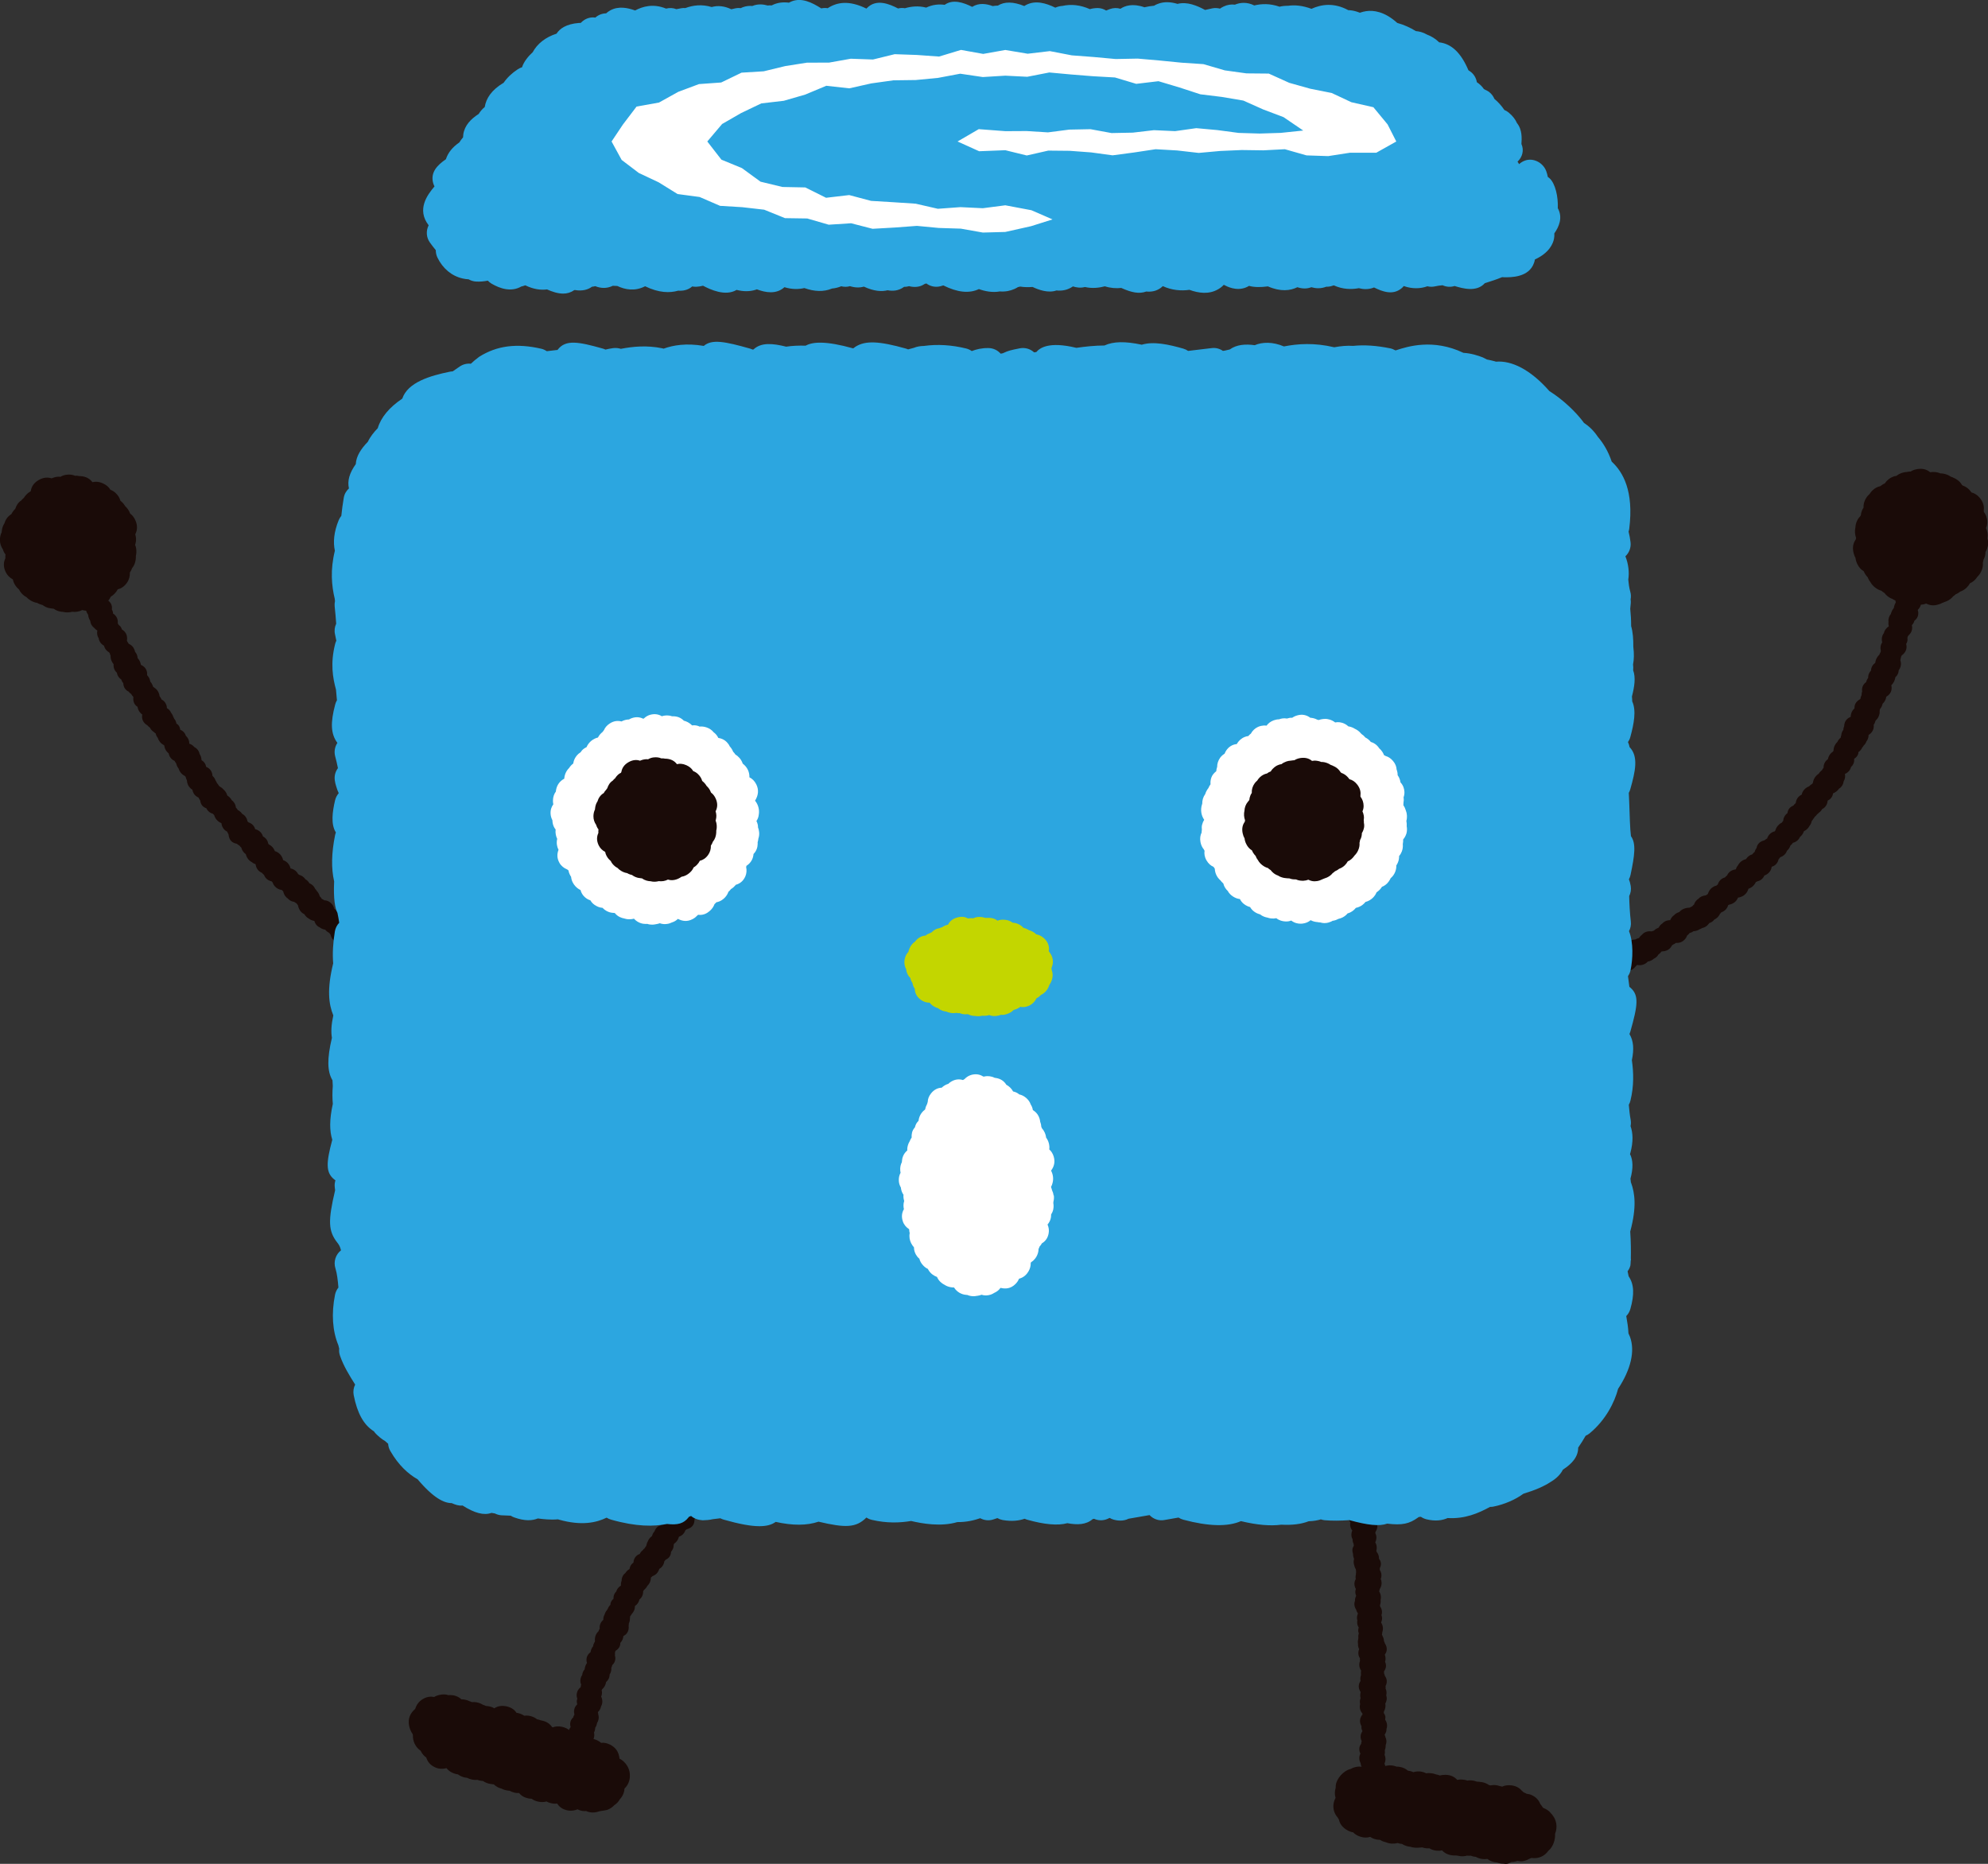 <?xml version="1.0" encoding="UTF-8"?><svg id="b" xmlns="http://www.w3.org/2000/svg" width="66.082" height="61.953" viewBox="0 0 66.082 61.953"><rect x="0" y="0" width="66.082" height="61.953" fill="#333333" stroke="none"/><defs><style>.d{fill:#2ca6e0;}.d,.e,.f,.g{stroke-width:0px;}.e{fill:#1a0b08;}.f{fill:#c3d600;}.g{fill:#fff;}</style></defs><g id="c"><path class="e" d="m64.516,18.027c.062-.346-.168-.676-.514-.738-.346-.062-.676.168-.738.514-.035.198.032.384.155.524-.039.071-.048.147-.017.22-.012.018-.023.037-.03.058-.088.066-.184.173-.187.328-.001.05.007.096.023.135-.003.022-.005.042-.004.063v.002c-.005.044,0,.085.009.122-.002.008-.004.016-.005.024-.113.109-.134.225-.129.311.003.033.009.065.019.095-.053.065-.077.132-.087.186-.01.057-.007.111.004.16-.036.057-.053.113-.06.163-.003.008-.005.015-.007.023-.042.049-.067.1-.081.143-.005.016-.009.031-.012.047-.035.039-.057.084-.069.123-.014.046-.018.093-.011.14-.003.019-.004.036-.004.053,0,.034.005.066.014.095-.069.047-.14.118-.163.223-.038.051-.066.115-.07.193-.002.043.003.083.014.118-.06.088-.071.188-.046.276-.004.015-.006.03-.007.044-.012.019-.023.039-.032.062-.003.01-.007.019-.009.028-.09.081-.121.173-.131.23-.003.013-.005.026-.006.038-.074.057-.138.14-.143.262-.081.085-.097.176-.094.243-.033.04-.055.085-.065.135-.072.052-.13.128-.138.241-.001.023,0,.046.004.069-.003.008-.005.016-.007.024-.009.035-.012.069-.012.1-.02.036-.034.08-.041.131-.171.093-.201.218-.194.31-.05.045-.086.098-.107.161-.014.042-.021.083-.02.121-.094.039-.176.106-.206.229-.007.029-.01.055-.01.081-.012.028-.02.056-.025.087-.002.013-.003.025-.004.037-.038.048-.057.101-.064.148-.002.01-.003.02-.003.029-.005.011-.009.022-.012.032-.004.018-.007.034-.009.051-.052.039-.088.09-.109.141-.043.039-.071.083-.089.12-.029.059-.04.117-.04.174-.009.01-.017.022-.024.032-.061.04-.098.09-.121.131-.022.038-.034.077-.041.115-.078.053-.114.122-.131.18-.012.037-.015.074-.013.107-.021.022-.037.046-.05.074-.043.034-.084.078-.113.125-.108.069-.154.16-.172.216-.008.024-.014.047-.017.071-.007.015-.014.029-.02.043-.045.026-.081.056-.108.086-.1.039-.172.102-.217.188-.015.03-.025.058-.03.087-.078.039-.151.103-.183.209-.009.026-.013.051-.016.075-.033.026-.059.054-.079.083-.097.04-.181.113-.195.249-.043.031-.082.072-.109.13-.022.043-.03.086-.033.125-.016.018-.029.037-.04.058-.118.058-.174.146-.199.201-.01.02-.017.04-.023.062-.006.009-.012.019-.017.029-.122.032-.188.103-.224.166-.013.025-.023.048-.03.072-.035.018-.065.039-.088.061-.154.037-.243.123-.265.257-.038.047-.056.098-.064.13-.031.023-.057.048-.075.078-.104.031-.164.094-.196.139-.005.007-.009.014-.014.021-.086.022-.157.063-.212.125-.025.028-.043.055-.058.085-.036.04-.057.086-.068.13-.179.025-.257.121-.291.202-.029.021-.053.044-.073.068-.071.019-.14.058-.19.132-.024.034-.038.068-.046.1-.012.009-.023.017-.032.025-.005.005-.01.009-.015.014-.118.029-.188.096-.229.158-.021.03-.036.063-.047.097-.005.009-.01.018-.014.027-.005.004-.01.009-.014.013-.019.009-.037.02-.052.03-.117.011-.198.06-.251.121-.043.027-.078.064-.105.111-.014.025-.025.048-.031.072-.023.017-.043.035-.06.058-.002.002-.003.004-.005.006-.03.01-.057.024-.082.041-.169.002-.285.072-.344.146-.079.022-.135.061-.174.104-.032.022-.055.046-.075.071-.023.03-.04.06-.053.094-.132.002-.213.054-.261.11-.024.015-.046.033-.067.056-.025.026-.041.053-.054.08-.009.004-.017.01-.025.015-.05.018-.095.046-.135.087-.026.006-.051.015-.075.025-.103-.013-.221.003-.313.101-.004.005-.009.01-.013.015-.027.019-.051.042-.074.073-.008.01-.015.021-.021.032-.045.01-.087.027-.124.049-.112.002-.203.042-.273.12-.029.031-.048.065-.063.099-.053.012-.1.032-.132.062-.011.01-.021.021-.029.031-.026.009-.049.021-.073.035-.096,0-.184.03-.237.066-.034.024-.062.051-.084.081-.026.01-.049.022-.069.037-.039.009-.075.024-.101.043-.012.009-.023.018-.032.028-.062,0-.131.015-.2.058-.04.006-.075.019-.102.034-.095-.02-.208-.007-.298.095-.019.021-.033.043-.045.068-.05.017-.096.044-.136.082-.021.008-.041.018-.06.03-.02.002-.039.006-.059.012-.194-.037-.301.05-.351.12-.127-.038-.237-.021-.327.061h0c-.064.002-.116.021-.156.043-.082.002-.144.034-.188.071-.005.004-.009.008-.014.012-.067.016-.132.042-.182.085-.133.034-.227.157-.222.299.005.118.079.217.18.262.044.051.128.139.265.152.006.001.011.001.018.001.042,0,.098-.013.15-.032.05.004.112-.002.172-.034.052.017.111.021.177.003.051-.013.093-.035.127-.063.048-.011.097-.034.144-.076.013-.012.025-.024.034-.036.089.024.194.028.291-.038.053-.035.088-.079.109-.124.095-.011.164-.05.204-.081.009-.007.019-.015.028-.023.006-.003.012-.006.017-.008.166.024.267-.035.322-.081.054-.013.096-.037.129-.064.016-.013.029-.027.041-.039.021-.003.04-.006.059-.011.081.006.152-.011.217-.052.007-.004.014-.009.021-.014.068-.006.138-.031.2-.09.042-.039.069-.083.085-.127.021-.01.041-.023.06-.038.041-.001.079-.007.112-.016.107-.001.182-.043.23-.089.018-.017.032-.033.044-.049.02-.017.038-.037.057-.058.196.04.321-.074.347-.103.003-.004.005-.007.008-.01.091-.014.157-.053.203-.096.05-.022.093-.056.129-.103.01-.014.019-.027.026-.04.041-.027.075-.06.102-.097.143-.007.214-.045.268-.094.035-.034.06-.071.077-.108.015-.009.028-.018.039-.028.034-.013.065-.031.092-.055.142.012.233-.052.289-.108.041-.043.068-.09.083-.137.008-.005.015-.011.022-.017.025-.021.044-.043.062-.067.045-.009.088-.029.123-.057.088-.006.155-.032.205-.065.034-.011.064-.026.089-.043.076-.016.153-.054.213-.133.007-.01.014-.02.021-.031.064-.018.126-.054.173-.121.047-.021.088-.05.122-.09.027-.029.046-.061.06-.092.02-.02.035-.038.048-.055.121-.041.197-.133.226-.234.008-.005.016-.012.024-.018.093-.014.161-.055.204-.093.049-.043.081-.093.101-.144.107-.012.207-.065.277-.154.03-.038.055-.086.071-.141.072-.024.135-.066.183-.124.025-.03.045-.062.061-.098.021-.008.038-.016.055-.025.053-.011.102-.035.147-.076.039-.036.065-.075.081-.116.073-.025.146-.071.197-.155.028-.046.042-.093.047-.137.117-.033.176-.109.207-.177.011-.026.019-.051.024-.075.021-.019.039-.04.055-.066.111-.035.168-.107.196-.156.011-.02.02-.039.027-.059.047-.039.089-.096.115-.174.032-.024.059-.053.081-.088.062-.015.115-.045.154-.082.037-.033.065-.074.084-.116.061-.05.095-.107.113-.148.005-.013.01-.026.014-.038.099-.048.155-.118.183-.173.03-.035.047-.071.058-.098.009-.021.015-.042.02-.064t.001-.002s.003-.006.004-.009c.017-.018.03-.038.042-.06.021-.022.037-.046.051-.073.03-.024.057-.051.078-.082.023-.017.044-.037.062-.056.048-.033.084-.075.107-.119.122-.06.172-.173.181-.254.001-.01.002-.019.002-.029.053-.023.088-.056.104-.074.039-.043.069-.102.078-.168.087-.035.151-.087.194-.153.059-.035.109-.088.139-.168.009-.028.015-.053.018-.078.044-.072.05-.143.05-.177,0-.024-.003-.047-.008-.07.046-.018.082-.043.105-.065.055-.05.084-.107.097-.164.071-.061.096-.135.104-.188.004-.029.004-.057,0-.086.053-.03.099-.076.125-.135.012-.026.018-.055.017-.086.066-.044.103-.098.125-.15.021-.021.037-.043.051-.068.051-.047.078-.101.091-.139.063-.078.073-.161.071-.215.053-.029.088-.067.109-.096.059-.079.072-.161.061-.241.028-.037.049-.083.063-.138.096-.085.124-.181.133-.242.003-.027.004-.052.002-.079.002-.009.004-.017.005-.025.001-.01.002-.021.003-.031.053-.064.08-.13.092-.186.049-.045.079-.095.096-.138.013-.032.021-.062.025-.092.092-.056.18-.147.178-.296,0-.03-.004-.057-.011-.083.076-.078.123-.17.135-.269.069-.063.107-.14.112-.231h0c.03-.039.05-.083.063-.13.019-.076.012-.144-.009-.203.003-.014.005-.027.006-.04.008-.025.015-.052.02-.084.008-.014.016-.028.022-.042.095-.06.131-.149.143-.185.021-.067.019-.133.002-.193.028-.046.045-.095.045-.142,0-.015-.001-.03-.003-.043.004-.016.006-.032.006-.05.011-.015.02-.03.028-.048.099-.083.124-.181.124-.257,0-.031-.004-.058-.011-.084.023-.021.04-.044.053-.068.015-.027.025-.052.03-.078.109-.081.134-.182.132-.265,0-.03-.008-.058-.018-.086.002-.005.003-.011.004-.016.057-.052.091-.12.104-.19.009-.054.006-.109-.009-.161.009-.04.01-.076.009-.102-.002-.033-.007-.066-.017-.097.009-.021.016-.043.02-.066.004-.013.007-.026.009-.039.064-.073.083-.149.088-.197.006-.054-.001-.102-.016-.146.004-.009.007-.018.011-.027.008-.022.015-.049.018-.079.039-.06.056-.122.059-.181.044-.069.073-.149.083-.231.043-.06.063-.141.057-.219.011-.02.014-.044.023-.066.163-.089.291-.24.326-.438Z"/><path class="e" d="m66.068,17.926v-.005c-.001-.01-.002-.021-.003-.031.013-.089.004-.158.001-.175-.011-.061-.028-.115-.05-.162.061-.136.048-.27.012-.38-.019-.058-.047-.11-.085-.158v-.002c0-.02,0-.038-.002-.057.016-.117-.011-.246-.112-.38-.09-.12-.191-.181-.294-.207-.005-.005-.01-.011-.015-.016-.019-.028-.04-.053-.065-.079-.06-.062-.134-.107-.213-.135,0-.001-.003-.003-.005-.004-.004-.003-.008-.006-.012-.009-.004-.004-.008-.009-.012-.013-.078-.132-.198-.198-.257-.223-.004-.002-.008-.004-.012-.005-.014-.008-.029-.015-.043-.021-.019-.009-.038-.016-.058-.021-.033-.024-.066-.041-.096-.055-.092-.04-.178-.052-.253-.054-.068-.029-.125-.038-.151-.041-.069-.008-.129-.006-.185.003-.114-.096-.255-.131-.423-.104-.09.014-.164.042-.224.081-.045,0-.088.006-.126.015-.065.002-.123.017-.17.033-.071.025-.129.057-.176.095-.072.011-.129.034-.161.05-.024.011-.142.073-.225.201-.065.028-.115.064-.149.092-.089.018-.18.062-.267.146-.037.035-.067.075-.092.117-.042.035-.072.071-.09.095-.073.099-.116.224-.111.359-.021.029-.038.061-.052.095-.022.056-.034.11-.039.16-.008.012-.017.024-.024.035-.011.011-.021.023-.03.034-.079.096-.121.214-.125.334-.026.113-.017.237.023.347-.005.017-.008.034-.012.053-.076.105-.116.243-.076.426.016.072.038.133.069.184.006.063.024.13.058.201.057.119.132.196.216.243.029.074.068.128.093.158.014.017.028.032.041.046.022.064.054.117.089.16.039.071.094.128.15.173.072.057.144.093.213.11.036.034.074.059.104.077.024.033.053.065.089.095.051.044.109.078.171.1.057.038.114.06.157.073.049.014.094.023.139.026.046.008.09.007.131.008.052.02.099.029.135.032.039.005.073.01.109.005.103.048.201.052.263.051.073-.004.137-.018.193-.039.072.038.149.058.23.058.063,0,.128-.012.196-.035.037-.012.071-.026.101-.043.023-.008.044-.017.066-.026.002,0,.004-.002.006-.003.029-.009.058-.02.085-.032.093-.043.159-.097.209-.159.029-.02.059-.043.086-.069.055-.023.096-.049.12-.067.01-.007.02-.015.029-.022.082-.028.154-.074.212-.13.042-.041.082-.091.112-.147.101-.041.176-.115.231-.192.006-.009.012-.017.018-.026.055-.051.095-.112.124-.172.051-.108.067-.206.057-.295.011-.035.017-.069.021-.101.025-.041.043-.086.053-.132.009-.044.013-.085.014-.124.048-.077.068-.152.077-.192.014-.074.014-.153-.004-.23Z"/><path class="d" d="m51.782,6.918c.016-.373-.08-.819-.278-.996-.018-.015-.035-.03-.055-.043-.01-.058-.026-.119-.049-.184-.102-.285-.425-.459-.709-.358-.076.027-.141.069-.196.119-.012-.017-.017-.033-.03-.051l-.022-.031c.16-.15.225-.374.13-.588.012-.176.032-.474-.147-.693-.05-.115-.136-.236-.278-.353-.042-.035-.091-.064-.141-.084-.097-.143-.208-.266-.333-.37-.055-.133-.16-.242-.3-.3-.017-.007-.032-.015-.049-.027-.058-.086-.138-.164-.234-.227-.024-.148-.107-.284-.242-.372-.013-.008-.026-.017-.038-.025-.242-.572-.558-.881-.972-.928-.128-.125-.266-.206-.403-.257-.127-.074-.255-.107-.373-.117-.18-.111-.394-.211-.618-.271-.421-.382-.79-.427-1.035-.391-.069.01-.136.027-.2.05h-.013c-.109-.044-.222-.072-.318-.08-.021-.002-.041-.003-.061-.003-.485-.262-.902-.191-1.224-.045-.304-.112-.56-.132-.775-.101-.105,0-.195.008-.287.031-.317-.112-.6-.1-.84-.042-.235-.119-.467-.101-.643-.026-.123-.016-.247.002-.37.059-.047.021-.089.046-.126.073-.081-.022-.167-.026-.253-.01-.02.004-.038.008-.057.013l-.185.041c-.265-.143-.597-.284-.917-.202-.213-.064-.439-.084-.654,0-.046.017-.088.037-.125.061-.11.009-.217.028-.32.052-.396-.141-.656-.047-.798.049-.113-.034-.235-.032-.353.011-.045.017-.086.033-.122.048-.082-.051-.177-.081-.28-.083-.096.002-.183.013-.261.037-.307-.137-.615-.174-.911-.108-.076.005-.155.022-.236.058,0,0-.002,0-.003,0-.316-.154-.663-.254-.977-.086-.019.01-.036.021-.054.032-.361-.147-.657-.152-.877-.014-.059.001-.116.007-.172.016-.203-.075-.453-.119-.682.026-.289-.144-.64-.265-.914-.068-.193-.026-.402-.009-.615.093-.267-.069-.504-.038-.708.021-.074-.015-.151-.011-.226.008-.286-.149-.726-.335-1.037-.012-.005.005-.01.011-.015.016-.585-.287-.982-.213-1.289-.013-.07-.012-.14-.01-.212.006-.327-.207-.648-.357-.974-.238-.036.014-.07.031-.101.048-.186-.025-.387-.007-.574.091-.044-.004-.089-.002-.131.003-.154-.043-.334-.059-.511.016-.098-.009-.205,0-.315.04-.026.01-.05.02-.073.032-.062-.008-.127-.006-.194.01l-.118.027c-.221-.107-.446-.133-.652-.074-.336-.101-.627-.057-.875.034-.048-.003-.091-.002-.136.006-.054.01-.107.02-.162.031-.106-.042-.227-.049-.343-.019-.436-.178-.784-.067-1.03.062-.006-.002-.011-.004-.017-.006-.213-.075-.53-.154-.815.007-.05.028-.093.06-.131.095-.129.002-.256.049-.356.139-.001,0-.002,0-.003.002-.131-.021-.268.011-.383.09-.026.017-.049.036-.072.058-.011.009-.02.019-.029.029-.021-.001-.041-.001-.061.001-.431.034-.642.195-.744.356-.369.118-.643.338-.792.616-.139.128-.293.305-.355.501-.049.015-.098.037-.142.067-.197.128-.353.279-.469.447-.414.247-.583.526-.629.807-.076.063-.146.139-.2.23-.259.166-.471.381-.513.683-.004.032-.007.064-.007.094-.047.055-.089.112-.125.171-.227.157-.373.338-.442.547,0,.004-.003.008-.004.011-.296.203-.517.44-.424.79.011.04.027.078.045.114-.237.278-.601.766-.194,1.292-.092.179-.083.403.044.576.059.082.123.166.193.25,0,.084.017.168.055.247.177.363.471.609.83.693.068.016.137.026.206.029.072.042.155.069.243.074.145.01.275-.007.396-.029.035.037.077.071.123.099.287.168.654.288.992.094.017-.003.033-.007.05-.012.029-.008.055-.017.081-.026.276.135.52.163.722.136.169.076.357.139.536.139.126,0,.247-.032.356-.109.01-.003.02-.007.029-.01.266.045.447-.017.574-.11.036-.002.072-.008.108-.018.209.085.381.062.495.023.032-.01.061-.023.088-.036.05.004.112.007.151.007.261.124.585.184.923.009.462.225.823.226,1.099.147.153.011.326-.016.467-.141.043.009.089.012.134.011.081-.004.156-.016.225-.035.235.125.743.364,1.117.139.225.058.436.058.632-.004.014-.004.029-.009.042-.014.293.11.646.172.916-.072.247.077.468.073.662.029.339.121.643.128.906.021.004-.002.008-.003.012-.005.114-.01.218-.038.307-.076.095.025.197.025.291-.003.178.056.331.053.462.015.343.16.602.169.787.121.174.033.362.02.538-.105.004-.003.009-.007.013-.01.061.003.111-.006.166-.021.137.038.297.034.416-.019.034-.015.066-.031.093-.051l.063-.021c.135.102.31.137.476.092.03-.009.06-.018.089-.026.471.234.859.275,1.183.122.195.071.445.123.696.078.182.014.342-.017.491-.084.035-.017.073-.036.111-.06.025-.005.05-.01.075-.017.131.021.27.024.41.012.202.096.521.213.795.117.194.02.372-.015.548-.135.103.034.243.061.399.02.239.055.467.028.663-.023.183.059.373.073.544.054.34.153.591.206.831.119.165.016.333-.009.487-.125.023-.017.044-.035.063-.054.296.136.61.164.885.123.301.11.645.16.952-.018.062-.034.128-.083.19-.149.107.057.413.216.732.089.039-.016.076-.033.108-.054.159.048.387.051.626.017.427.186.745.143.98.028.166.055.32.055.465,0,.141.041.313.054.494-.016.074.001.139-.008.207-.032.015-.005.029-.01.044-.014.298.136.584.14.834.094.139.037.311.051.487-.017.006-.002.012-.005.017-.007.287.143.629.266.915.028.027-.023.051-.047.073-.075.281.101.563.09.785.008.079.02.166.023.253.003.076-.018.169-.03.253-.037.12.055.262.069.398.025.001,0,.001,0,.002,0,.271.082.729.213,1.004-.094l.06-.019c.154-.049.336-.106.515-.182.02.003.04.004.061.004.228.004.832.011,1-.48.011-.031.022-.069.028-.111.478-.219.603-.525.635-.688.012-.06.015-.119.011-.176.001-.002.001-.004.002-.006.145-.207.291-.518.113-.835Z"/><path class="e" d="m46.051,57.734s0-.003-.001-.005c-.006-.025-.015-.046-.025-.066.044-.064.066-.13.064-.2.019-.054.025-.116.008-.185-.012-.047-.03-.086-.054-.118.01-.045.012-.088.003-.123-.009-.033-.026-.065-.047-.094,0-.003,0-.006-.002-.01.003-.016.005-.032.006-.048.059-.1.056-.195.046-.252,0-.003-.001-.006-.001-.008.042-.072.065-.162.032-.268-.001-.002-.002-.005-.002-.007.026-.096.002-.175-.021-.222.005-.031.004-.06,0-.087.038-.068.056-.15.024-.247-.01-.031-.026-.058-.045-.084-.007-.029-.017-.057-.028-.081v-.02c-.001-.017-.003-.033-.006-.048.096-.134.075-.248.038-.322.016-.051.021-.104.012-.158-.004-.029-.011-.055-.021-.079.052-.07.083-.158.054-.268-.012-.043-.029-.078-.05-.107-.002-.009-.005-.017-.008-.025-.007-.02-.014-.036-.023-.053,0-.039-.009-.076-.02-.107-.007-.019-.015-.036-.024-.053-.007-.021-.015-.039-.024-.057.007-.027.011-.054.013-.081.023-.066.022-.125.017-.163-.008-.061-.029-.112-.058-.156.024-.056.037-.114.033-.158-.004-.031-.01-.06-.02-.087.027-.08.016-.15.002-.195-.012-.037-.029-.069-.048-.095,0-.014-.001-.028-.003-.04.019-.059.027-.121.02-.176.021-.086.006-.158-.01-.205-.01-.029-.024-.055-.039-.08.01-.026.016-.051.02-.075.057-.089.075-.181.053-.277-.005-.022-.011-.042-.019-.06.027-.069.034-.15,0-.239-.009-.023-.02-.043-.032-.062.002-.021.003-.041.001-.06.057-.111.048-.216-.028-.312.002-.037-.002-.076-.016-.117-.014-.045-.036-.082-.061-.11-.003-.013-.007-.025-.011-.036.028-.1.008-.183-.011-.232-.007-.018-.015-.035-.025-.052.053-.101.041-.192.025-.247-.006-.021-.014-.039-.023-.056.003-.015.005-.029.007-.042.106-.167.057-.296-.017-.382-.009-.011-.019-.021-.028-.03-.007-.027-.018-.051-.033-.072-.001-.017-.003-.033-.007-.049.034-.091.02-.169.008-.21.032-.07.039-.143.026-.218-.007-.037-.019-.07-.035-.099-.008-.03-.02-.055-.033-.077.039-.078.059-.172.016-.279-.005-.014-.013-.028-.022-.041,0-.022-.005-.041-.009-.059.018-.06.02-.128-.009-.202-.016-.043-.038-.077-.064-.104.033-.104.014-.191-.009-.244-.019-.045-.044-.083-.074-.112h0c.064-.115.054-.214.032-.28-.003-.045-.018-.086-.034-.119-.018-.035-.039-.063-.063-.086-.003-.011-.007-.023-.012-.033-.001-.003-.002-.005-.003-.007.001-.011.001-.023.001-.033.084-.137.069-.254.034-.337.012-.07,0-.131-.02-.181-.005-.027-.014-.05-.022-.069-.012-.026-.025-.048-.039-.069.043-.107.022-.197-.008-.257-.004-.018-.01-.036-.018-.055-.011-.027-.032-.053-.059-.077,0-.004-.001-.007-.002-.01.001-.038-.005-.08-.022-.123.001-.008.002-.016.002-.025.052-.086.085-.194.032-.316-.006-.012-.012-.024-.018-.035-.007-.019-.015-.037-.026-.056-.006-.011-.012-.021-.019-.03.002-.027.002-.053-.002-.08.038-.11.018-.201-.016-.267-.022-.043-.049-.077-.079-.103,0-.033-.007-.065-.019-.093-.009-.02-.019-.038-.031-.054.04-.097.032-.181.011-.243-.012-.037-.03-.069-.049-.096-.003-.018-.008-.035-.014-.052-.001-.032-.006-.063-.016-.091-.004-.009-.008-.018-.012-.026.008-.042.009-.086.002-.129-.005-.028-.012-.052-.022-.076.001-.004.001-.008,0-.013.042-.083.059-.186-.007-.298-.019-.03-.042-.056-.07-.078-.009-.042-.026-.082-.052-.119-.003-.009-.006-.018-.01-.026v-.015c.065-.157.017-.268-.033-.333.04-.098.033-.193-.022-.282-.002-.002-.003-.004-.004-.006,0-.044-.009-.084-.021-.116.003-.068-.02-.126-.046-.171-.008-.013-.017-.025-.026-.036-.013-.058-.035-.111-.068-.153-.035-.115-.14-.202-.267-.209-.11-.027-.212.048-.268.136-.06.038-.168.117-.189.266-.005.039.001.088.015.134-.005.038-.003.077.007.113-.02.048-.028.103-.018.167.008.05.025.092.047.126.008.032.021.066.042.1.003.006.007.012.011.017-.026.07-.033.15.005.237.024.056.058.096.095.125.005.058.022.104.037.136.003.006.006.012.01.018-.044.121-.018.22.01.277.003.044.015.081.028.108.007.015.014.029.022.041-.032.082-.025.155-.006.213,0,.005.003.01.004.015-.007.059.004.118.032.175.027.054.061.093.1.12-.005.019-.009.038-.011.055-.036.096-.022.181.006.242.011.026.024.047.037.066.003.007.006.014.01.02-.072.141-.019.265-.002.298-.01.066,0,.125.018.172.003.044.017.088.04.13.012.022.026.041.04.058.006.02.014.038.024.056-.039.098-.024.183-.006.234.019.053.046.094.08.125,0,.014.001.028.003.04-.059.11-.05.209-.026.279.021.059.052.103.091.138.005.016.011.03.017.043-.005.027-.006.053-.004.079-.03.067-.039.127-.037.179-.005.027-.006.051-.005.075-.022.074-.017.148.014.22.004.009.008.019.012.026-.007.047-.002.099.019.154-.002.039.003.081.015.121.013.041.032.076.053.105.002.005.003.009.005.013-.02.103.01.199.065.27-.028.074-.026.139-.021.181.008.05.025.093.047.129-.032.076-.037.16-.013.242.006.024.022.065.052.109-.014.056-.015.113,0,.171.005.024.014.048.026.074-.03.052-.043.111-.037.179.003.04.013.076.028.106-.019.065-.018.131.005.198.016.044.037.081.063.11-.022.082-.003.153.016.198.014.031.029.056.047.078-.043.094-.032.179-.017.23.007.023.016.042.026.061-.001.014-.001.028.001.039.005.045.019.086.036.12,0,.019,0,.037.005.056-.029.045-.046.093-.048.137-.002.047.007.091.022.131-.002.057.009.104.022.138.003.01.007.02.012.029-.026.094-.01.171.007.22.005.023.011.043.017.059.01.026.022.05.035.072.001.009.002.018.004.027,0,.021.001.042.005.062-.006.028-.008.056-.007.084-.013.05-.015.101-.004.145-.046.076-.051.152-.041.213.006.043.022.083.043.118-.012.033-.016.065-.017.087-.002.046.007.094.028.141-.032.061-.042.119-.04.17-.022.056-.028.12-.007.193.012.039.028.072.047.098.013.055.037.093.047.109.004.006.009.012.013.018-.014.029-.022.057-.027.081-.011.057-.007.106.007.151-.016.069-.003.13.013.172.009.022.019.042.032.061-.015.042-.021.089-.015.136.003.02.01.039.019.058-.019.052-.022.102-.016.146-.004.02-.006.038-.006.057-.017.061-.012.115-.006.15-.003.039.002.08.015.121.006.018.014.035.023.052-.015.034-.022.067-.025.093-.009.085.013.153.051.209,0,.012-.002.024-.002.035,0,.018.002.034.004.051-.036.095-.025.179-.009.231.012.036.028.068.046.095-.01.048-.011.097-.003.146-.022.058-.025.109-.023.145.001.018.004.034.007.051-.052.077-.083.177-.036.296.012.029.026.053.04.075-.018.068-.02.137-.003.202-.03.073-.028.14-.015.194-.012.044-.014.087-.01.122.008.082.041.144.085.191.001.012.002.025.004.037-.075.084-.083.179-.083.217.001.061.019.119.05.17-.005.034-.003.069.005.101.007.024.016.045.026.064h0s0,.003-.001.004c-.073.104-.065.205-.049.266.007.025.016.046.026.066-.006.015-.01.03-.013.043-.003.015-.004.03-.005.043-.07.091-.071.184-.052.258.006.023.015.044.027.065-.03.059-.04.12-.037.168.002.054.018.104.042.149.002.021.006.04.01.056.007.029.017.056.03.082-.001.011-.001.023-.001.033,0,.008,0,.016,0,.024-.033.06-.052.125-.048.177.004.05.018.093.038.129-.002.015-.004.031-.003.049-.017.042-.028.092-.024.148-.025.06-.037.124-.036.189-.028.061-.033.134-.019.201-.009.029-.015.058-.018.089-.009.106.02.205.079.278.014.081.061.156.137.202.048.031.102.044.155.044.063,0,.124-.02.175-.057l.002.003c.071-.03.278-.113.276-.323.011-.078,0-.161-.036-.223.006-.042.003-.085-.009-.125,0-.003.002-.006.003-.009.077-.073.155-.184.133-.335-.009-.057-.029-.103-.054-.142-.002-.012-.004-.023-.007-.033-.004-.029-.011-.055-.02-.079.08-.117.073-.226.057-.29-.006-.025-.015-.047-.025-.068.03-.067.034-.128.033-.169-.003-.047-.014-.09-.03-.127.016-.06.015-.114.008-.156.022-.05.029-.098.029-.139,0-.009,0-.018,0-.026.017-.04.024-.08.025-.115,0-.058-.013-.112-.039-.16Z"/><path class="e" d="m28.394,45.381c-.054-.044-.162-.119-.307-.097-.04.007-.088.029-.13.058-.046.007-.087.025-.124.051-.066-.009-.109.009-.165.038-.046.025-.081.055-.105.09-.032.019-.062.044-.089.08-.006.008-.012.016-.017.024-.079-.01-.161.021-.233.092-.045.045-.07.094-.082.142-.06.027-.101.065-.126.094-.006.007-.012.014-.018.022-.139.006-.222.074-.265.124-.039.022-.07.048-.093.076-.014.015-.025.031-.033.045-.001.001-.002.001-.003.001-.092.006-.157.045-.202.088-.004.004-.008.008-.012.012-.061.02-.111.056-.153.108-.037.048-.056.097-.064.146-.002.002-.003.003-.005.005-.029.006-.054.014-.077.024-.102.014-.168.068-.21.12-.017.021-.029.041-.039.063-.008.01-.016.02-.023.029-.165.002-.251.116-.272.146h0c-.07.025-.119.065-.154.107-.039.025-.072.06-.097.104-.012.02-.021.038-.028.057-.021.022-.037.045-.051.07-.102.017-.168.071-.21.122-.034.043-.054.089-.064.133,0,.002-.003.004-.005.006-.016.01-.03.021-.044.033-.13.01-.209.073-.255.133-.037.047-.057.097-.065.146-.015.017-.027.034-.038.051,0,0-.001.001-.002.001-.032.013-.059.031-.083.053-.074.015-.129.044-.17.078-.026.013-.047.028-.066.044-.074.027-.132.074-.173.142-.006.01-.011.02-.016.03-.045.023-.088.057-.12.109-.037.024-.071.054-.097.092-.025.033-.04.067-.051.1-.006.007-.011.015-.016.023-.104.05-.166.142-.185.236-.081.026-.133.072-.162.105-.036.041-.06.086-.073.13-.084.026-.157.079-.205.153-.022.034-.038.072-.049.114-.057.028-.105.068-.143.12-.017.024-.031.047-.041.073-.004.002-.008.004-.012.006-.061.013-.114.044-.162.096-.032.035-.053.073-.065.109-.061.033-.108.082-.14.145-.023.045-.033.09-.036.131-.08.045-.119.112-.138.16-.012.031-.019.06-.022.088-.002.004-.005.007-.008.011-.103.037-.155.11-.18.16-.01.02-.018.038-.023.058-.014.012-.026.024-.034.036-.027.036-.044.074-.056.111-.019.02-.035.041-.049.065-.052.016-.097.04-.129.074-.035.037-.059.08-.074.124-.039.043-.061.089-.073.122-.005.013-.009.025-.012.037-.082.056-.121.128-.139.178-.014.024-.023.045-.029.064-.009.025-.014.049-.018.074-.007.011-.014.022-.02.032-.015.017-.027.035-.037.055-.024.019-.045.041-.063.066-.044.034-.08.076-.097.12-.001,0-.001.001-.002.001-.091.032-.144.093-.174.151-.023.043-.034.091-.036.138-.033.024-.056.049-.068.064-.033.041-.054.092-.062.15-.066.037-.108.084-.137.131-.048.035-.09.087-.112.16-.011.035-.015.069-.014.1-.023.055-.025.106-.024.134.001.009.001.017.002.026-.034.02-.062.043-.081.064-.039.042-.062.087-.074.131-.056.053-.079.116-.088.163-.005.026-.006.053-.004.08-.039.031-.071.073-.091.122-.009.025-.013.05-.012.078-.046.042-.072.09-.087.13-.014.018-.025.036-.033.054-.042.048-.063.1-.072.135-.022.034-.035.075-.042.118-.003.022-.004.042-.003.063-.033.028-.056.056-.072.081-.045.073-.056.144-.047.212-.009.014-.017.028-.024.043-.008.016-.014.031-.019.047-.084.078-.108.166-.115.224-.004.031-.004.06,0,.089v.003c-.001.008-.001.016-.002.025-.033.048-.054.103-.063.16-.038.045-.058.091-.068.124-.007.023-.012.045-.014.066-.076.057-.14.143-.135.272.002.033.007.062.016.088-.045.064-.072.136-.077.211-.054.061-.075.126-.081.184-.026.038-.045.082-.055.131-.015.075-.004.139.02.195-.008.025-.014.051-.017.081,0,.002-.002.005-.003.007-.087.065-.114.153-.122.189-.015.064-.009.129.014.189-.013.035-.02.071-.018.105.002.026.006.048.012.07,0,.004,0,.007.001.011-.002.003-.004.007-.005.011-.093.09-.104.192-.099.254.002.028.007.052.014.075-.012.017-.021.034-.028.052-.006.016-.011.031-.014.045-.09.081-.106.176-.099.254.002.022.007.044.015.065-.049.059-.072.127-.078.179-.006.058.003.112.022.161-.002.027,0,.048.002.064.005.038.016.074.03.108-.002.013-.003.026-.004.039,0,.004-.001.007-.001.01-.05.073-.059.147-.058.194.001.052.013.097.033.137-.005.019-.008.04-.008.063-.02.043-.033.095-.031.155-.029.061-.045.129-.047.198-.03.061-.039.135-.028.205-.014.036-.023.077-.026.118-.009.097.016.189.066.259.01.089.059.171.141.22.048.03.101.043.155.043.085,0,.167-.036.224-.102-.034.04-.051.051-.04.043.07-.029.27-.114.274-.316.013-.077.005-.158-.027-.22.009-.044.008-.09-.003-.133.002-.006.005-.011.007-.017.08-.07.161-.179.148-.33-.006-.056-.023-.103-.046-.143-.001-.013-.003-.025-.005-.035-.002-.033-.008-.063-.018-.091.083-.107.085-.214.075-.278-.004-.029-.012-.055-.022-.08.033-.058.045-.113.049-.152.004-.042,0-.081-.008-.117.03-.059.039-.114.04-.159.033-.047.049-.095.057-.136.002-.009.003-.018.005-.027.026-.037.039-.077.047-.113.012-.055.009-.109-.007-.16,0-.003-.001-.006-.001-.009-.002-.027-.006-.051-.013-.073.058-.055.093-.119.105-.19.028-.047.045-.104.043-.173-.001-.059-.015-.108-.038-.151.028-.072.036-.147.016-.209.006-.011.012-.023.016-.034.001-.002.001-.003.002-.005.091-.08.119-.174.128-.232,0-.002,0-.004,0-.005.065-.056.118-.136.119-.252v-.002c.058-.084.061-.168.055-.221.017-.03.026-.06.032-.089.058-.052.101-.123.103-.225,0-.031-.004-.063-.014-.093.004-.032.004-.064,0-.093.001-.004.002-.007.004-.01.006-.018.01-.034.013-.052.133-.078.164-.182.162-.266.04-.042.07-.091.087-.148.008-.027.013-.053.015-.078.08-.041.148-.107.171-.221.009-.042.009-.081.003-.115.002-.01.004-.021.005-.031.002-.019.003-.038.003-.056.019-.036.029-.074.033-.107.003-.02.003-.039.003-.058.004-.024.006-.047.006-.069.022-.025.04-.051.055-.079.041-.043.065-.088.079-.119.02-.05.028-.098.027-.145.065-.044.1-.097.119-.135.014-.026.023-.054.029-.081.071-.054.1-.122.112-.168.01-.036.014-.071.012-.102.009-.014.018-.03.025-.045.048-.039.09-.088.114-.138.064-.061.093-.129.105-.175.009-.034.013-.068.012-.099.021-.016.039-.032.054-.048.099-.037.167-.1.207-.189.009-.018.015-.037.02-.054.067-.038.126-.098.155-.194.006-.021.01-.04.012-.06.018-.016.033-.034.044-.05.095-.042.175-.12.179-.264.026-.028.047-.061.064-.101.02-.048.026-.094.024-.135.005-.011.011-.022.015-.033.087-.059.126-.135.145-.184.005-.016.01-.031.014-.048.112-.037.168-.113.194-.165.009-.017.016-.033.021-.05.017-.011.032-.022.045-.034.194-.048.249-.174.256-.286v-.037c.015-.025.026-.051.029-.078.014-.014.026-.03.035-.046.086-.039.132-.102.153-.137,0-.002.002-.004.003-.005.071-.026.13-.068.174-.127.023-.029.038-.058.05-.088.018-.027.031-.054.038-.08.087-.021.174-.069.227-.173.007-.013.012-.026.016-.039.019-.018.033-.035.044-.052.058-.026.111-.068.15-.137.024-.041.035-.082.038-.12l.003-.003c.102-.041.157-.112.184-.162.022-.039.033-.079.039-.118.004-.002.008-.005.012-.008.126-.017.199-.082.239-.137.037-.03.063-.068.08-.103.016-.033.026-.064.03-.095.01-.011.019-.023.026-.035.001-.003.003-.006.005-.009.011-.007.022-.015.032-.023.162-.013.249-.095.295-.171.059-.028.1-.067.13-.106.023-.022.04-.045.054-.068.015-.023.026-.045.033-.068.115-.021.181-.085.217-.142.014-.014.028-.03.04-.047.024-.034.038-.068.047-.101.033-.021.065-.048.094-.087.01-.004.019-.009.028-.014.098-.002.207-.031.283-.137.005-.007.009-.014.013-.021.017-.018.033-.037.045-.06.005-.009.01-.019.015-.028.026-.012.05-.026.073-.042.099-.016.177-.065.232-.147.027-.038.042-.078.051-.116.032-.017.058-.037.078-.062.013-.017.024-.033.033-.05.004-.003.008-.005.012-.008.099-.01.168-.054.214-.099.028-.028.048-.056.063-.086.016-.01.029-.022.042-.034.03-.015.058-.033.079-.055.008-.008.015-.017.021-.025.042-.01.082-.028.117-.052.025-.017.045-.035.064-.054.006-.003.012-.006.018-.009.097-.008.195-.027.267-.134.018-.026.03-.054.038-.085.035-.024.066-.055.091-.093.009-.008.019-.016.028-.025.006-.003.012-.005.018-.008h.002c.169,0,.253-.086.293-.157.109.006.195-.036.26-.12.001-.002.003-.003.004-.005.043-.014.078-.036.104-.059.066-.02.114-.059.148-.099.008-.01.016-.02.022-.03.052-.03.098-.068.128-.111.101-.068.155-.195.124-.32-.028-.109-.112-.19-.215-.217Z"/><path class="e" d="m14.807,32.839c0-.069-.008-.192-.107-.289-.03-.029-.079-.054-.13-.073-.034-.035-.075-.061-.12-.077-.026-.045-.063-.087-.119-.119-.045-.027-.09-.039-.132-.043-.037-.023-.082-.037-.135-.042-.01,0-.019-.001-.029-.001-.038-.076-.101-.145-.206-.174-.058-.018-.112-.016-.158-.005-.059-.052-.12-.077-.161-.088-.012-.003-.024-.006-.035-.008-.064-.127-.159-.181-.237-.204-.037-.032-.079-.051-.115-.062-.018-.006-.035-.01-.052-.012-.006-.007-.013-.014-.019-.021-.033-.07-.086-.123-.157-.156-.007-.003-.013-.006-.019-.009-.038-.049-.092-.093-.169-.115-.054-.016-.103-.017-.148-.009-.013-.008-.026-.015-.04-.021-.016-.029-.034-.052-.053-.073-.047-.095-.119-.141-.181-.163-.023-.009-.044-.015-.065-.018-.017-.007-.034-.013-.053-.018-.043-.185-.194-.241-.23-.252h-.002c-.043-.069-.099-.11-.153-.135-.036-.036-.083-.062-.137-.077-.019-.005-.036-.008-.054-.01-.03-.02-.062-.033-.095-.043-.035-.112-.106-.173-.168-.206-.045-.024-.09-.035-.131-.038-.01-.006-.019-.012-.028-.018-.017-.021-.037-.039-.06-.055-.033-.131-.109-.201-.176-.237-.053-.03-.104-.042-.153-.043-.005-.004-.009-.007-.013-.01-.024-.015-.046-.027-.069-.035-.018-.033-.04-.062-.068-.086-.022-.08-.059-.137-.098-.177-.017-.029-.036-.053-.056-.073-.034-.078-.089-.135-.163-.172-.01-.005-.02-.01-.03-.014-.027-.05-.067-.097-.129-.13-.027-.039-.06-.073-.1-.1-.033-.022-.067-.036-.1-.045-.016-.013-.032-.023-.045-.03-.055-.107-.151-.168-.25-.185h-.001c-.02-.091-.065-.153-.105-.192-.044-.042-.092-.069-.141-.085-.021-.097-.075-.185-.158-.244-.034-.024-.074-.044-.118-.057-.024-.065-.063-.123-.116-.168-.025-.021-.054-.041-.091-.058-.005-.014-.011-.028-.017-.039-.011-.059-.038-.106-.069-.143-.032-.036-.066-.062-.101-.078-.024-.08-.069-.144-.136-.189-.041-.029-.083-.046-.124-.054-.029-.108-.099-.166-.149-.195-.025-.014-.049-.025-.073-.031-.01-.013-.022-.026-.035-.037-.018-.113-.081-.179-.125-.214-.017-.013-.034-.024-.051-.033-.032-.048-.077-.092-.146-.128-.016-.029-.036-.056-.062-.08-.005-.056-.024-.108-.049-.149-.025-.04-.056-.073-.091-.099-.034-.064-.08-.105-.113-.13-.011-.008-.021-.015-.032-.021-.028-.103-.086-.168-.131-.205-.023-.027-.045-.046-.064-.06-.02-.015-.04-.026-.062-.037-.01-.016-.022-.031-.035-.044-.014-.024-.03-.045-.05-.065-.012-.032-.029-.064-.049-.091-.02-.056-.049-.106-.087-.137-.002-.001-.003-.002-.005-.004-.003-.006-.007-.011-.011-.017-.003-.096-.043-.165-.087-.213-.034-.036-.077-.064-.122-.081-.007-.046-.024-.082-.033-.1-.026-.047-.067-.091-.12-.12-.004-.082-.026-.152-.066-.209-.012-.065-.042-.127-.103-.182-.024-.021-.048-.036-.073-.048-.046-.057-.1-.086-.129-.098-.013-.005-.026-.009-.037-.013.001-.046-.007-.086-.017-.115-.022-.064-.056-.11-.096-.145-.024-.083-.075-.135-.116-.165-.022-.016-.045-.029-.071-.037-.005-.054-.026-.108-.062-.154-.017-.022-.039-.039-.065-.052-.011-.071-.04-.124-.074-.163-.01-.026-.022-.049-.034-.07-.017-.055-.045-.096-.068-.124-.033-.083-.093-.131-.14-.156,0-.046-.011-.088-.025-.121-.033-.084-.09-.136-.154-.168-.015-.037-.035-.074-.066-.11-.012-.115-.066-.192-.119-.241-.021-.019-.043-.034-.066-.048-.004-.003-.007-.007-.01-.01-.007-.006-.014-.012-.022-.018-.02-.073-.055-.127-.091-.166-.009-.062-.03-.111-.054-.148-.016-.026-.033-.047-.052-.066.008-.1-.015-.214-.126-.298-.027-.02-.053-.035-.079-.044-.016-.09-.053-.167-.111-.228-.003-.081-.032-.15-.085-.208-.008-.049-.027-.094-.054-.137-.042-.064-.096-.103-.152-.127-.004-.005-.008-.01-.013-.015-.011-.022-.025-.043-.041-.067-.003-.01-.007-.02-.011-.03.025-.112-.015-.201-.033-.234-.033-.06-.08-.103-.132-.132-.014-.045-.035-.087-.065-.116-.012-.012-.024-.023-.036-.031-.007-.011-.016-.021-.026-.031-.003-.014-.007-.027-.011-.039.011-.129-.046-.214-.089-.258-.022-.023-.044-.04-.068-.054,0-.022-.003-.042-.008-.062-.008-.028-.019-.053-.032-.076.019-.12-.029-.206-.084-.262-.017-.017-.035-.031-.056-.043.011-.076-.005-.15-.039-.211-.024-.043-.058-.08-.097-.109-.017-.034-.036-.062-.054-.081-.02-.023-.04-.042-.064-.059-.006-.019-.013-.037-.022-.053-.003-.01-.008-.02-.013-.029.008-.096-.024-.167-.049-.209-.028-.044-.06-.078-.096-.101-.001-.006-.003-.011-.004-.016-.007-.022-.017-.046-.031-.07-.005-.061-.024-.116-.058-.168-.006-.077-.028-.152-.066-.22-.003-.072-.034-.146-.084-.203-.002-.012-.008-.023-.01-.035.072-.156.084-.339.012-.51-.136-.324-.509-.476-.833-.34-.324.136-.476.509-.34.833.085.202.265.325.464.365.017.061.042.118.096.152,0,.016.003.032.007.047-.03.104-.045.244.044.369.03.042.066.073.103.095.01.018.021.034.033.048.023.036.05.066.079.089.002.003.003.006.004.009-.024.156.032.261.09.326.019.021.039.039.061.054-.002.087.023.155.05.204.025.044.055.079.09.107.009.08.039.14.069.182.003.007.007.013.011.02.004.061.022.11.04.149.009.017.018.032.028.047.004.049.019.09.033.119.024.047.059.088.1.117.008.01.016.019.025.027.025.027.05.046.078.06-.017.1-.002.186.044.258.01.061.035.122.087.178.029.032.06.054.092.071.026.109.099.181.165.218.006.009.013.017.021.025.005.021.011.04.02.059.004.008.008.016.012.023-.005.128.045.217.083.265.005.007.011.013.016.02-.006.094.015.199.107.284.001.001.003.002.004.003.02.123.093.191.144.225.013.044.035.085.068.12.001.084.028.17.11.24.02.017.041.031.065.041.003.004.007.008.01.012.024.029.05.051.078.07.017.033.04.066.073.097-.022.186.059.28.138.328.009.067.035.128.076.18.024.032.051.056.08.076-.017.1-.003.208.09.299.025.025.05.043.077.057.017.021.034.037.052.052.012.01.024.019.036.027.024.052.058.091.093.119.012.009.024.017.035.024.005.007.01.012.016.018.016.014.032.026.048.035.012.057.037.106.071.147.018.059.046.103.068.131.04.05.087.086.137.11.003.007.007.014.011.022.01.075.039.133.068.172.023.031.048.057.076.078.016.093.063.156.11.197.029.024.057.041.086.053.013.028.029.053.05.076.017.066.046.132.085.179.029.102.09.165.132.199.021.017.042.031.066.042.01.011.022.021.034.031.01.045.025.085.043.117.006.106.043.193.112.261.023.022.046.039.07.053.015.084.055.168.145.229.021.014.04.026.061.033.015.038.034.07.055.097.013.107.064.213.204.258.02.045.051.088.099.125.038.03.078.047.115.057.014.017.03.032.046.045.035.125.113.195.163.228.022.014.043.026.067.035.004.004.008.008.013.011.013.123.074.198.132.242.019.015.039.027.059.037.012.033.027.062.043.087.015.169.097.273.244.306.01.002.021.004.031.006.027.027.056.047.086.059.019.028.04.053.065.071.025.106.087.169.13.203.006.005.012.009.018.013.02.085.06.155.121.21.026.025.055.044.085.059.036.033.078.052.118.064.015.098.059.207.176.271.01.006.022.011.033.015.025.03.049.053.073.071.024.066.066.129.142.173.037.022.074.034.108.04.008.01.016.018.024.026.003.003.006.005.009.008.041.121.121.183.176.213.037.021.076.033.115.039.01.004.019.008.029.011.002.001.003.003.005.004.01.015.021.029.032.041.028.125.096.195.154.233.032.037.074.067.125.087.029.011.057.018.084.021.02.018.042.032.066.044.003.002.006.003.01.004.013.023.029.043.048.061.032.177.128.262.214.302.04.072.094.117.147.145.029.022.057.038.085.05.033.014.065.023.099.028.039.129.117.19.186.219.02.016.042.03.067.041.036.017.071.026.104.029.004.005.009.008.014.012.029.036.069.069.12.094.014.022.03.041.046.059.026.1.081.206.208.256.008.003.017.006.025.009.025.016.054.028.087.037.013.004.025.006.036.008.027.037.059.069.094.094.047.098.121.163.22.194.043.014.089.017.122.017.033.039.072.07.11.085.015.006.03.01.043.013.018.017.038.032.061.044.046.096.115.149.173.176.036.017.072.028.107.031.021.017.043.031.067.04.028.029.06.052.092.065.012.005.025.009.037.013.033.052.074.088.109.112.018.012.035.022.054.029.024.026.05.043.075.056.04.089.111.17.243.188.031.004.059.003.086-.002.045.031.096.052.153.06.016.01.033.018.051.024.015.016.032.03.049.041.099.171.235.198.316.188.057.12.146.186.266.196.003.001.006.001.01.001.045.043.094.065.137.077.061.054.129.074.187.078.009,0,.016-.001.026.001.065.033.145.064.202.053.037.017.078.025.118.025.09,0,.178-.04.237-.117.07-.094.078-.215.029-.313Z"/><path class="d" d="m54.212,39.312c0-.015-.002-.029-.004-.043l-.011-.091c.093-.341.089-.613-.015-.818.004-.011.008-.023.011-.033.105-.389.085-.672.007-.896.015-.069.017-.141.003-.214-.032-.169-.044-.316-.057-.454-.001-.014-.003-.028-.004-.041.024-.041.042-.088.054-.137.12-.484.106-.937.048-1.346.077-.367.055-.644-.08-.868.011-.023.02-.047.027-.072.256-.899.29-1.218.008-1.466-.012-.011-.025-.021-.038-.031-.015-.119-.029-.238-.046-.355.04-.059.071-.127.086-.202.076-.359.1-.919-.052-1.294.051-.096.074-.208.06-.323-.032-.269-.049-.604-.054-.842.05-.1.071-.218.051-.336-.015-.087-.034-.16-.06-.223.026-.046.044-.097.055-.151.137-.651.189-1.037.012-1.284,0-.009,0-.019-.002-.028-.005-.064-.011-.127-.018-.191-.012-.174-.019-.382-.026-.599-.007-.208-.014-.417-.025-.62.021-.037.037-.077.049-.119.171-.602.278-1.091-.022-1.4-.013-.06-.03-.117-.054-.169.034-.049.061-.105.077-.165.121-.442.204-.881.064-1.186-.001-.054-.004-.109-.01-.163.085-.332.13-.631.041-.872.006-.064.005-.129-.004-.194.032-.157.038-.35.009-.588.003-.244-.014-.492-.072-.686,0-.198-.011-.391-.03-.577.008-.059.014-.122.018-.191.003-.041,0-.082-.006-.12.016-.083.014-.168-.01-.253-.041-.147-.056-.279-.067-.405.038-.241.005-.525-.096-.775.124-.116.193-.287.171-.468-.014-.119-.036-.237-.065-.352.011-.033.019-.068.023-.104.154-1.244-.208-1.878-.584-2.223-.117-.347-.28-.614-.461-.825-.143-.216-.306-.36-.465-.466-.01-.016-.021-.032-.033-.047-.234-.308-.646-.714-1.111-1.006h-.001c-.633-.721-1.259-1.022-1.777-.978-.014-.005-.028-.01-.043-.014-.093-.025-.178-.043-.258-.059-.041-.023-.085-.044-.131-.067-.155-.062-.397-.14-.649-.154-1.006-.48-1.856-.212-2.24-.085l-.024.002c-.052-.031-.11-.054-.173-.067-.456-.092-.866-.12-1.226-.081-.205-.014-.418.006-.632.046-.66-.157-1.212-.118-1.672-.028-.374-.16-.721-.148-.971-.041-.308-.044-.6-.022-.829.142-.06.012-.116.026-.169.039l-.059.008c-.104-.072-.233-.109-.366-.093-.028.002-.054.006-.08.009l-.71.085c-.048-.033-.102-.059-.161-.076-.48-.137-.988-.25-1.379-.13-.552-.117-.943-.112-1.242.026-.317.001-.635.035-.933.078-.928-.225-1.222.011-1.33.139-.025.004-.049.008-.074.012-.124-.114-.294-.169-.478-.135-.313.062-.391.084-.524.147-.011.005-.023.011-.038.017-.024.005-.048.01-.072.014-.1-.114-.247-.186-.409-.187-.218-.003-.4.041-.552.1-.055-.039-.117-.068-.185-.085-.484-.119-.954-.148-1.407-.085-.116.002-.23.02-.337.064-.062.015-.124.031-.186.05-.022-.01-.045-.018-.069-.025-.902-.255-1.355-.271-1.68-.064-.028.018-.053.036-.077.056-.919-.257-1.349-.219-1.581-.09-.228-.007-.444.002-.646.033-.445-.11-.831-.15-1.088.093-.009.002-.017.003-.026.004-.028-.013-.057-.024-.088-.033-.831-.235-1.266-.322-1.538-.089-.583-.1-1.021-.023-1.334.091-.015-.004-.031-.008-.045-.012-.517-.106-.977-.059-1.378.018-.079-.027-.165-.033-.256-.024-.1.015-.185.031-.256.049-.028-.014-.057-.025-.089-.034-.82-.232-1.233-.302-1.495.034-.003.004-.006.008-.008.012-.023.002-.045.004-.067.007-.094.01-.191.02-.29.034-.054-.036-.116-.065-.183-.081-.806-.187-1.469-.108-2.063.266-.107.077-.196.155-.278.232-.128-.014-.261.017-.372.094l-.226.156s-.004.003-.005.004c-.032.001-.064.004-.095.011-.657.133-1.401.353-1.582.895-.429.288-.71.623-.815.982-.124.128-.25.283-.329.451-.221.227-.387.473-.402.744-.211.295-.285.558-.227.807-.089.081-.153.19-.173.317-.034.201-.061.399-.08.594-.034.041-.063.089-.086.142-.166.401-.189.742-.129,1.019-.158.64-.108,1.167-.003,1.602.002.025.004.049.007.073-.012.054-.016.111-.011.169.009.099.019.199.029.298.008.089.015.184.022.283-.05.106-.067.229-.039.352.015.071.03.142.044.214-.017.033-.03.07-.04.108-.163.641-.079,1.123.028,1.517l.032.355c-.026.042-.045.089-.058.139-.161.604-.15.978.073,1.277-.086.129-.115.292-.073.449.034.126.065.257.091.39-.083.111-.124.252-.105.4.011.08.028.15.049.211.024.083.051.156.083.221-.058.066-.1.147-.122.237-.089.383-.147.794.027,1.07-.013.032-.023.065-.029.1-.118.586-.128,1.095-.029,1.524-.027.593.03.89.111,1.052.022.106.041.214.058.324-.074.078-.126.177-.145.289-.063.383-.082.737-.056,1.062-.212.866-.149,1.355.004,1.729-.068.311-.079.551-.046.745-.165.701-.157,1.117.019,1.413.001.063.005.126.01.187-.016.211-.016.41.001.597-.116.525-.11.897-.018,1.191-.206.771-.223,1.095.072,1.325.011.008.023.016.033.024-.023.073-.032.152-.022.233.004.034.007.065.011.096v.002c-.242,1.028-.228,1.354.076,1.744.045.059.084.108.12.251-.175.138-.256.374-.186.599.003.008.005.016.007.023.047.157.074.377.093.616-.055.068-.095.15-.113.24-.126.628-.083,1.213.111,1.677.009.038.018.077.028.114-.009.079,0,.159.028.238.121.35.315.659.502.956-.053.105-.072.229-.048.352.119.602.331.989.672,1.202.024.035.051.069.084.099.065.062.165.157.288.225.033.029.067.058.101.09.005.082.028.164.072.239.277.48.597.765.909.943.533.632.885.79,1.128.79h.002c.126.055.234.094.363.08.403.256.711.335.961.245.037.007.075.013.112.019.067.034.142.056.221.061.112.007.214.011.307.013.035.024.075.043.117.058.344.123.592.112.784.034.165.022.415.052.67.029.011.004.022.008.034.011.755.213,1.25.097,1.582-.067.045.028.095.052.15.067.842.239,1.422.231,1.859.143.355.043.553-.016.708-.212.007-.008.014-.017.02-.026.025-.01.048-.02.071-.028.101.091.243.135.384.144.114-.002.229-.011.339-.037l.249-.03c.036.019.075.034.115.046.508.144.893.217,1.184.217.236,0,.411-.047.541-.143.566.126,1.035.125,1.424-.007.894.211,1.249.206,1.592-.138.053.035.113.062.178.077.503.118.933.1,1.307.038.365.086.992.199,1.536.037.307.003.555-.058.762-.129.128.07.283.091.432.042.052-.017.097-.032.138-.046.053.03.112.052.175.064.313.054.547.022.729-.042.026.012.053.022.081.03.578.163,1.024.204,1.341.117.334.063.625.053.841-.135.017-.003.032-.007.048-.01.135.06.289.066.433.008.029-.012.058-.025.084-.038.041.025.087.044.134.058.107.03.31.063.495-.031l.697-.121c.125.132.312.2.494.164l.469-.082c.048.031.101.056.159.071.837.224,1.478.24,1.916.048.535.129.984.167,1.341.118.359.019.663-.017.91-.114.174-.007.305-.031.405-.063.039.014.081.023.125.028.25.023.535.018.825-.002.609.168.997.21,1.255.116.507.062.739.002,1.023-.201.009-.006.017-.012.026-.019.024-.002.048-.005.072-.008.054.038.117.067.185.084.299.072.529.037.704-.042.57.034,1.016-.155,1.41-.371.04.003.079-.002.119-.011.345-.069.718-.225.988-.425.39-.118.698-.253.905-.392.083-.05.294-.179.41-.41.297-.192.508-.422.507-.732.09-.129.172-.261.248-.394.048-.021.095-.048.137-.084.531-.44.826-1.032.942-1.477.425-.644.569-1.258.394-1.729-.015-.039-.032-.078-.05-.114-.008-.188-.038-.378-.073-.574.063-.064.11-.145.136-.235.137-.482.126-.822-.057-1.088-.014-.058-.026-.112-.035-.166.041-.054.073-.117.092-.186.004-.014.01-.079.013-.18h.007c-.001-.024-.003-.047-.004-.07.005-.213.004-.539-.02-.887.002-.008.005-.016.007-.025.205-.777.153-1.238.018-1.603Z"/><path class="g" d="m25.234,27.663c-.006-.062-.019-.115-.038-.163.001-.032-.002-.063-.008-.091-.01-.042-.025-.082-.044-.119.041-.059.07-.128.078-.212.029-.159-.019-.339-.124-.463.115-.185.129-.367.041-.544-.058-.115-.137-.189-.227-.233,0,0,0,0-.001,0,.006-.19-.087-.32-.129-.368-.03-.034-.061-.063-.093-.087-.029-.088-.075-.15-.106-.186-.042-.049-.088-.087-.136-.114-.025-.039-.052-.072-.078-.097-.03-.076-.072-.134-.111-.175-.028-.062-.067-.111-.108-.152-.072-.072-.169-.115-.272-.131,0,0,0-.001-.002-.001-.039-.084-.095-.144-.155-.187-.057-.072-.134-.125-.229-.159-.089-.032-.169-.037-.24-.03-.023-.012-.045-.021-.068-.027-.057-.016-.12-.021-.179-.011-.093-.097-.199-.139-.273-.157-.095-.097-.214-.147-.356-.147-.012,0-.024-.001-.035.001-.12-.044-.234-.03-.3-.014-.015.004-.028.008-.041.012-.097-.059-.217-.09-.371-.053-.085.02-.162.065-.224.125-.008.003-.015.007-.023.011-.107-.053-.238-.074-.392-.016-.029.011-.056.025-.082.04-.077.001-.146.02-.203.044-.016.007-.032.015-.045.022-.12-.03-.253-.024-.394.069-.097.063-.156.139-.189.217-.018.021-.034.042-.048.064-.015.012-.028.024-.038.033-.051.047-.088.097-.113.149-.003.001-.007.003-.01.004-.131.034-.217.107-.252.143-.055.055-.093.114-.119.175-.061.029-.115.066-.154.11-.018.021-.033.041-.045.061-.099.06-.156.143-.184.195-.032.058-.051.117-.058.177-.055.041-.102.092-.136.146-.073.072-.12.157-.143.24-.012.04-.019.08-.021.119-.148.08-.238.203-.271.366-.004.022-.007.042-.009.063-.057.077-.095.176-.096.303,0,.043.004.084.012.121-.061.082-.099.186-.09.321.005.072.026.142.059.204,0,.027.003.055.008.085.015.088.047.163.1.226-.015.124.017.224.034.268.005.015.012.03.019.043-.037.147.002.271.03.334.004.011.009.021.014.029-.05.128-.06.277.03.435.056.1.151.177.258.219.014.011.028.022.042.032.016.091.053.163.087.212.014.139.076.242.143.314.054.058.111.099.171.126.032.122.103.219.216.292.034.022.072.038.111.05.043.077.111.146.215.196.062.032.124.049.187.053.086.092.184.131.231.146.062.02.117.022.178.027.098.122.224.166.313.181.001,0,.002,0,.002.001.045.015.089.022.126.025.074.004.139-.002.196-.019.136.148.293.176.395.176.018,0,.032-.001.047-.003.059.02.114.026.161.026.033,0,.063-.003.086-.007.015-.002.028-.005.041-.008.011-.002.022-.003.03-.005.036-.006.069-.015.099-.027.088.032.179.038.28.017.038-.008.077-.022.112-.04.003-.001.006-.002.009-.003.078-.024.143-.062.197-.115.004,0,.007-.001.011-.002.136.072.306.105.494-.001.055-.029.1-.066.138-.107.012-.01.023-.02.033-.03.182.025.309-.06.386-.127.081-.07.131-.148.159-.227.008-.007.016-.014.023-.021.014-.014.028-.028.039-.041.141-.026.235-.103.29-.164.054-.06.09-.121.11-.183.03-.025.057-.053.079-.084,0-.002.002-.004.004-.006.071-.041.119-.092.147-.125.005-.007.01-.013.015-.019.125-.034.245-.113.318-.279.042-.098.05-.207.027-.309.004-.015.008-.029.01-.043.17-.108.22-.263.232-.365,0-.009.002-.018.002-.027.104-.103.137-.229.139-.34,0-.018,0-.034-.001-.051.014-.043.021-.084.024-.119.028-.08.032-.157.026-.216Z"/><path class="e" d="m23.796,27.243c.025-.092.02-.187-.009-.276.068-.129.07-.266.009-.411-.041-.096-.096-.164-.161-.211-.022-.061-.051-.108-.07-.134-.026-.034-.052-.064-.08-.09-.018-.031-.036-.056-.052-.075-.029-.034-.059-.063-.09-.087-.001-.002-.002-.003-.003-.005-.022-.081-.068-.155-.138-.223-.045-.044-.099-.078-.157-.1-.002-.003-.004-.005-.006-.007-.048-.08-.122-.143-.222-.188-.118-.052-.221-.061-.315-.035-.082-.11-.2-.171-.354-.182-.014-.001-.027-.001-.039-.001-.042-.009-.087-.015-.128-.01-.071-.032-.158-.044-.262-.031-.064.008-.124.03-.177.062-.061-.009-.124,0-.197.02-.024.007-.046.016-.068.026-.001,0-.002,0-.003.001-.107-.038-.235-.033-.377.046-.155.087-.221.204-.242.324-.004.008-.007.016-.01.023-.002.003-.004.006-.006.009-.038.018-.074.041-.103.07-.038.037-.069.076-.092.115-.022.016-.04.033-.057.053-.007.007-.013.015-.019.022-.047.03-.087.069-.116.114s-.051.091-.065.137c-.015.018-.029.036-.04.055-.032.031-.057.068-.077.106-.119.071-.179.176-.209.277-.041.061-.071.139-.081.236-.001.012-.002.023-.003.034-.031.061-.049.134-.051.222-.001.106.032.206.09.288.017.058.043.108.078.153-.006.041-.006.081-.003.116-.054.114-.068.251.01.413.046.095.123.17.215.218.018.099.067.179.122.241.021.024.042.044.064.062.03.068.081.128.148.182.023.018.047.032.073.045.033.036.074.071.126.102.064.038.128.062.192.072.025.014.047.025.063.031.035.015.07.025.103.032.065.05.134.076.181.089.022.006.046.011.073.013.002.001.003.001.005.001.027.005.053.009.078.011.099.073.208.092.28.094.046.012.091.016.127.016.013,0,.024,0,.035-.001.04-.003.078-.009.112-.018.047.006.098.006.153-.002.053-.008.104-.026.151-.05.097.03.213.029.343-.03.04-.019.077-.04.109-.064.091-.014.165-.053.22-.092.091-.065.15-.138.181-.216.047-.028.084-.059.108-.084.044-.045.078-.092.1-.139.098-.023.195-.08.276-.195.066-.092.095-.201.091-.309.032-.045.052-.091.066-.129.069-.082.097-.177.107-.251.006-.041.008-.08.006-.115.012-.044.015-.085.016-.116.003-.088-.012-.16-.038-.221.004-.012.008-.025.012-.037Z"/><path class="g" d="m46.749,27.286c.034-.126.014-.234.002-.282-.006-.022-.013-.043-.021-.064-.002-.006-.004-.012-.005-.017-.018-.058-.043-.111-.076-.158.003-.026.004-.053.003-.08.011-.058.013-.116.004-.171,0-.004,0-.009,0-.013.045-.126.03-.242-.004-.336-.022-.059-.056-.113-.1-.16-.005-.042-.015-.078-.025-.105-.016-.046-.038-.092-.069-.133.001-.071-.013-.134-.034-.188-.006-.097-.041-.196-.126-.292-.074-.086-.154-.133-.236-.157-.018-.011-.037-.022-.057-.03-.018-.046-.038-.084-.056-.109-.031-.048-.067-.087-.103-.117-.042-.068-.096-.116-.144-.149-.041-.029-.088-.049-.135-.063-.029-.038-.065-.073-.106-.102-.023-.016-.047-.032-.074-.044-.037-.047-.079-.083-.117-.107-.01-.01-.019-.019-.029-.027-.069-.087-.153-.133-.201-.155-.041-.028-.085-.047-.127-.061-.029-.01-.059-.017-.09-.02-.04-.037-.083-.065-.119-.084-.116-.059-.226-.068-.323-.048-.126-.1-.262-.117-.32-.119-.08.002-.156.011-.225.039-.016-.004-.032-.008-.046-.011-.093-.049-.18-.062-.235-.065-.129-.097-.276-.124-.434-.078-.067.019-.122.046-.168.079-.063-.005-.117.007-.174.025-.103-.019-.193-.001-.261.026-.068,0-.13.016-.183.035-.107.041-.182.102-.233.175-.144-.017-.248.024-.295.047-.086.041-.172.115-.228.219-.014.01-.026.021-.039.032-.017.016-.033.032-.046.048-.164.021-.269.116-.318.174-.027.031-.047.061-.064.092-.169.017-.279.11-.347.208-.024.034-.043.072-.057.11-.091.057-.143.126-.154.144-.066.094-.095.196-.095.297-.017.048-.027.096-.03.144-.076.06-.137.133-.163.212-.028.08-.034.154-.027.222-.029.04-.054.083-.07.125-.048.06-.085.128-.107.202-.068.092-.101.207-.099.32-.003.007-.005.014-.007.021-.058.177-.029.368.072.513-.03.046-.054.101-.07.165-.013.053-.015.11-.007.168-.006.031-.009.06-.008.09-.043.087-.063.192-.038.32.02.101.058.178.109.238.005.01.011.02.016.031.003.005.007.011.01.017-.015.097-.001.206.065.32.064.112.147.178.234.216.015.025.029.045.041.06.008.188.108.31.154.356.012.012.024.023.035.033.024.033.048.059.068.078.009.008.017.016.026.023.026.11.086.192.15.252.038.072.096.133.173.183.079.051.155.077.229.084.063.128.166.197.243.232.032.015.064.027.095.034.099.173.271.227.321.24.002,0,.005,0,.008.002.085.067.173.094.229.105.005.001.011.002.016.003.04.015.082.023.121.028.064.008.125.005.178-.007.1.08.21.102.287.107.082.008.149-.006.208-.029.109.084.222.105.311.105.022,0,.041,0,.06-.003.115-.013.205-.055.274-.114.08.042.157.059.225.063.034.008.067.011.097.012.116.036.236.027.357-.027.019-.009.036-.018.053-.028.063-.007.126-.028.187-.062.056-.011.105-.031.149-.053.068-.036.12-.081.16-.13.07-.019.124-.05.157-.073.046-.031.086-.069.118-.111.099-.02.171-.063.213-.093.043-.033.079-.067.107-.104.1-.025.193-.08.268-.161.028-.03.071-.085.102-.162.063-.039.114-.09.152-.143.01-.013.018-.026.026-.038.101-.037.175-.105.226-.177.026-.035.047-.073.063-.109.076-.062.122-.139.151-.211.03-.076.04-.147.037-.212.047-.069.07-.138.08-.184.01-.046.014-.09.013-.13.088-.101.112-.212.119-.261s.008-.094.003-.137c.001-.005.002-.01.003-.016.009-.047.012-.092.009-.134.079-.092.107-.19.115-.223.016-.073.017-.147.003-.217.005-.061,0-.111-.005-.14-.002-.013-.005-.026-.007-.038Z"/><path class="e" d="m45.336,27.347c0-.015,0-.029,0-.043-.001-.017-.003-.034-.005-.049.009-.046.011-.093.003-.138-.009-.056-.025-.105-.045-.148.055-.123.043-.244.011-.344-.017-.052-.043-.1-.077-.143t0-.002c0-.018,0-.035-.001-.052.014-.105-.011-.221-.101-.342-.081-.107-.172-.162-.264-.185-.005-.006-.01-.011-.015-.017-.017-.025-.037-.048-.06-.071-.054-.056-.12-.096-.191-.121-.001,0-.003-.002-.004-.003-.004-.003-.007-.005-.011-.008-.005-.006-.011-.012-.017-.018-.019-.029-.041-.059-.069-.088-.045-.046-.098-.083-.157-.108-.016-.009-.033-.017-.049-.024-.018-.008-.035-.015-.054-.02-.03-.021-.059-.035-.086-.048-.082-.036-.16-.05-.227-.048-.061-.026-.114-.035-.138-.038-.061-.01-.116-.008-.167.003-.103-.088-.229-.117-.382-.096-.082.013-.148.038-.201.073-.029.005-.083.005-.119.014-.057.002-.109.015-.151.029-.065.023-.118.052-.16.087-.065.01-.116.03-.146.045-.022.011-.137.071-.213.198-.046.016-.089.038-.125.068-.081.016-.163.055-.243.132-.032.032-.059.067-.081.104-.038.032-.066.066-.083.088-.073.1-.105.211-.098.324-.02.026-.035.054-.047.085-.02.051-.032.1-.035.146-.008.011-.016.023-.024.034-.008.009-.016.018-.024.028-.071.085-.109.19-.114.297-.024.103-.017.218.02.319-.004.016-.007.032-.01.05-.069.094-.104.218-.069.382.014.066.035.122.063.169.005.056.022.116.052.179.051.107.119.176.193.219.027.066.061.115.084.142.013.016.026.03.04.044.019.056.047.103.078.142.035.066.085.117.136.158.064.051.128.083.19.099.033.032.068.055.095.071.022.03.048.059.081.087.046.04.098.071.155.091.052.034.103.054.141.065.044.014.086.021.126.024.039.007.078.006.116.008.047.018.092.027.124.031.036.004.069.002.099.004.093.043.178.043.237.045.067-.003.124-.016.174-.036.066.035.135.053.209.053.056,0,.116-.01.177-.032.034-.012.064-.026.092-.04.021-.007.04-.015.059-.024h.001c.029-.009.055-.019.081-.03.083-.039.144-.089.187-.144.027-.018.054-.039.079-.063.049-.02.086-.044.108-.06.009-.007.018-.014.027-.021.073-.026.138-.066.19-.117.037-.037.073-.081.1-.132.091-.037.159-.103.21-.173.005-.007.011-.015.016-.022.049-.047.086-.102.112-.156.046-.097.06-.185.052-.266.009-.031.015-.062.018-.091.023-.037.039-.077.048-.119.009-.039.013-.078.013-.112.044-.07.062-.137.07-.174.011-.055.009-.112-.003-.168Z"/><path class="f" d="m34.948,32.191s.002-.003.002-.003c.01-.024.018-.048.024-.072.008-.024.014-.048.019-.075.025-.151-.029-.304-.13-.417.026-.176-.03-.325-.168-.445-.084-.072-.167-.109-.25-.122-.053-.054-.109-.086-.142-.101-.035-.018-.07-.03-.104-.039-.028-.019-.054-.033-.076-.041-.035-.016-.071-.028-.104-.035-.051-.06-.12-.107-.207-.141-.049-.019-.1-.029-.153-.031-.066-.051-.148-.084-.245-.095-.102-.011-.185-.001-.254.029-.08-.063-.178-.095-.294-.095-.016,0-.034,0-.052.002-.025-.003-.049-.003-.079-.003-.067-.026-.144-.033-.241-.026-.051.007-.1.022-.146.043-.048-.007-.099-.006-.153.002-.006,0-.012.002-.018.003-.092-.052-.207-.073-.351-.034-.167.043-.262.136-.314.242-.025.004-.049.01-.073.019-.046.018-.086.038-.12.063-.023.005-.044.012-.065.021-.009.004-.017.008-.025.012-.052.007-.102.023-.147.049-.044.026-.082.055-.113.088-.024.009-.047.021-.068.033-.051.018-.096.042-.135.076-.163.013-.273.1-.345.194-.002.003-.004.006-.006.009-.07.044-.133.113-.18.217-.019.042-.032.084-.041.123-.063.064-.11.153-.128.276-.014.104.006.209.053.298.017.133.07.226.141.293.009.049.026.096.051.136.006.01.012.019.019.029.013.08.045.146.078.194.003.127.053.256.198.365.086.065.19.097.295.097.059.079.138.129.214.16.024.01.046.018.069.024.054.046.122.08.202.1.023.006.046.01.071.012.038.019.084.032.134.042.059.011.122.015.19,0,.016.003.03.005.042.006.028.004.053.008.078.003.068.029.131.038.175.04.023-.001.051,0,.081-.004h.019c.083.045.167.058.238.058h.004c.034.007.067.009.097.009.019,0,.036-.001.051-.002.032-.003.061-.008.089-.015.039.005.08.005.123,0,.035-.003.07-.011.103-.022.083.035.184.047.302.019.029-.006.057-.015.086-.027.082.008.145-.006.207-.028.095-.032.167-.078.219-.135.036-.008.067-.018.091-.028.051-.021.094-.046.13-.074.099.018.205.009.324-.056.096-.052.168-.134.212-.228.07-.033.121-.08.154-.116.109-.048.178-.133.219-.202.026-.045.045-.088.058-.131,0-.002.002-.004.003-.005.043-.06.068-.121.081-.164.035-.121.029-.221-.003-.305-.002-.024-.007-.047-.013-.071Z"/><path class="e" d="m51.604,60.328c-.013-.016-.026-.03-.04-.044-.019-.024-.038-.045-.059-.065-.057-.052-.127-.096-.208-.126-.008-.011-.017-.022-.026-.032-.021-.034-.044-.066-.071-.096-.056-.151-.167-.24-.275-.292-.056-.027-.116-.042-.177-.048-.02-.012-.038-.021-.055-.029-.015-.006-.029-.013-.045-.018-.019-.02-.037-.036-.057-.051-.073-.088-.178-.156-.335-.181-.119-.015-.227-.005-.322.04-.03-.009-.06-.016-.089-.02-.036-.013-.073-.021-.107-.026-.063-.009-.127-.007-.187.006-.009-.002-.018-.003-.028-.005-.005,0-.01-.001-.015-.002-.006-.002-.012-.004-.017-.006-.112-.082-.235-.1-.301-.104-.022-.003-.042-.005-.063-.007-.012,0-.019,0-.036-.001-.025-.01-.049-.017-.071-.023-.092-.024-.172-.027-.245-.012-.067-.025-.13-.032-.173-.034-.063-.007-.114.002-.162.012-.096-.11-.227-.167-.393-.17-.068.003-.131.007-.184.023-.045-.02-.091-.03-.132-.037-.051-.021-.099-.031-.142-.037-.064-.008-.125-.009-.181.001-.061-.032-.117-.046-.151-.053-.083-.017-.181-.015-.278.015-.069-.032-.134-.045-.179-.05-.068-.061-.158-.107-.279-.127-.035-.007-.07-.008-.1-.007-.055-.022-.1-.032-.124-.035-.141-.022-.265.006-.368.065-.058-.022-.122-.035-.178-.032-.081.004-.151.021-.21.047-.075-.026-.155-.04-.234-.033-.138-.031-.284-.006-.407.064-.238.054-.48.321-.5.562-.002.023-.003.046-.002.068-.035.107-.037.224-.004.334-.067.126-.102.283-.041.464.023.067.061.129.109.183.013.026.028.051.043.073.03.135.109.245.24.33.081.053.159.083.234.094.058.061.136.112.241.145.115.037.223.039.324.006.101.068.203.088.254.094.026.003.05.004.074.004.062.041.128.066.192.079.069.031.14.044.207.047.067.001.133-.004.187-.02.056.02.107.028.146.03.107.072.218.09.278.095.06.021.119.028.167.031.012,0,.023.001.034.001.019-.001.033-.002.056-.001.045-.004.092-.004.133-.011.054.019.104.027.141.031.034,0,.066.003.099,0,.092.056.184.074.243.079.068.006.127.002.18-.01.095.103.22.159.375.168.027.001.052.001.074,0,.024.004.046.007.069.008.032.008.064.014.094.017.08.008.154,0,.217-.019.006.001.012.002.017.002.032.004.069.003.106,0,.047.019.088.028.114.032.019.003.037.005.055.007.077.042.155.065.219.072.058.007.113.006.167-.003.078.063.169.096.255.11.023.004.044.007.067.008.073.031.148.04.217.04.122.03.185-.02.256-.055.026,0,.048-.002.064-.004.054-.007.101-.019.145-.034.067.018.137.02.202.005.069-.016.128-.039.178-.07.03-.01.056-.021.082-.033.159.025.28-.022.319-.038.091-.039.175-.106.239-.198.004-.002.007-.006.011-.009.142-.119.228-.357.213-.554.093-.229.045-.466-.086-.625Z"/><path class="e" d="m20.593,58.458c-.02-.217-.124-.373-.314-.467-.106-.053-.208-.072-.296-.059-.09-.077-.184-.109-.232-.122-.038-.01-.075-.016-.11-.019-.045-.025-.088-.039-.12-.048-.05-.015-.097-.022-.143-.024-.006-.005-.013-.01-.02-.014-.055-.058-.125-.103-.212-.136-.06-.024-.117-.035-.188-.032-.005-.003-.009-.006-.013-.008-.071-.066-.161-.11-.27-.132-.119-.024-.22-.014-.304.02-.008-.006-.015-.01-.023-.015-.08-.115-.197-.187-.351-.215-.011-.001-.02-.003-.029-.007-.037-.016-.078-.027-.118-.032-.065-.055-.15-.097-.262-.117-.054-.008-.109-.01-.165-.002-.053-.036-.118-.067-.196-.086-.019-.004-.037-.007-.056-.01,0,0-.002-.001-.003-.001-.066-.1-.17-.178-.331-.214-.154-.031-.288-.013-.402.063h-.005c-.051-.029-.097-.044-.125-.052-.055-.015-.106-.023-.155-.024-.026-.014-.052-.026-.08-.033-.005-.002-.011-.004-.016-.005-.084-.054-.165-.074-.208-.082-.057-.011-.11-.013-.162-.007-.025-.013-.05-.023-.077-.031-.111-.055-.214-.062-.249-.062h-.019c-.119-.108-.253-.142-.37-.142-.022,0-.042.002-.063.003-.087-.03-.193-.035-.311-.005-.064.016-.118.037-.165.065-.117-.022-.245-.01-.383.075-.122.073-.207.19-.245.321-.083.068-.145.153-.181.243-.073.18-.027.421.092.59.004.013.007.026.012.038-.009.211.089.388.22.493.011.009.024.018.037.028.05.111.128.184.187.225.04.133.129.255.305.332.118.051.251.053.369.022.085.107.194.162.294.19.03.008.06.014.089.018.066.051.145.087.238.105.021.004.041.006.062.007.048.027.104.047.17.06.053.012.113.016.175.009.036.014.07.022.096.027.03.006.06.01.089.011.081.056.162.081.217.092.019.004.036.007.055.008.009.002.018.004.026.005.021.003.04.005.06.007.083.082.18.122.26.142.061.032.122.05.173.059.033.006.064.009.093.011.048.028.102.048.162.063.048.012.099.017.15.012.069.085.17.152.318.18.033.006.066.01.101.011.076.056.161.086.241.099.096.018.181.013.255-.009.054.031.105.046.143.055.077.02.147.024.21.014.069.109.18.199.36.23.104.019.218.004.316-.038.103.054.209.066.287.057.077.036.154.048.222.048.041,0,.08-.005.113-.011.04-.008.077-.018.11-.031.02-.002.037-.005.054-.008.051-.011.166-.022.217-.042.095-.038.164-.09.217-.149.08-.05.145-.121.191-.203.089-.093.144-.217.151-.351.009-.008.013-.013.014-.013.119-.12.177-.29.164-.454-.005-.217-.15-.433-.345-.528Z"/><path class="e" d="m4.505,18.065c.028-.101.022-.207-.009-.304.074-.143.077-.295.009-.456-.045-.107-.107-.183-.179-.234-.024-.068-.055-.118-.077-.148-.028-.037-.056-.07-.086-.097-.021-.034-.041-.063-.059-.085-.032-.037-.065-.07-.099-.095-.001-.002-.002-.005-.003-.007-.025-.089-.075-.171-.153-.247-.051-.049-.111-.087-.176-.111-.001-.002-.002-.003-.004-.004-.053-.09-.137-.16-.248-.21-.131-.06-.247-.065-.349-.04-.09-.122-.221-.189-.393-.201-.016-.001-.03-.002-.044-.002-.048-.01-.096-.016-.141-.011-.08-.033-.174-.05-.29-.032-.07.009-.136.032-.195.068-.066-.01-.138-.002-.22.023-.024.007-.047.016-.07.026-.002.001-.004.001-.006.001-.119-.038-.261-.036-.419.053-.172.095-.247.227-.27.362-.003.006-.006.013-.008.02-.062.033-.103.071-.121.088-.042.041-.076.084-.102.127-.024.019-.045.038-.064.06-.008.009-.014.017-.021.025-.051.033-.095.076-.128.126-.032.05-.056.1-.072.151-.001.002-.003.004-.005.006-.065.063-.104.13-.124.172-.132.079-.199.195-.232.307-.045.068-.078.153-.089.261-.002.013-.003.025-.003.037-.035.067-.056.15-.057.249-.002.117.035.227.098.319.019.064.048.12.087.168-.007.045-.007.088-.004.126-.061.126-.076.279.01.458.051.107.137.191.238.245.021.109.075.199.136.268.023.026.046.048.071.069.034.074.089.141.163.2.026.02.052.037.08.05.037.041.084.08.141.114.072.042.143.069.215.079.026.016.05.026.068.034.038.016.076.028.112.036.073.057.15.086.202.099.025.006.053.012.083.015h.004c.029.006.058.01.086.012.11.082.231.101.31.104.052.013.1.017.14.017.014,0,.027-.001.037-.001.045-.003.087-.01.124-.02.052.006.109.007.166-.002.06-.009.116-.028.168-.055.107.032.232.033.38-.032.045-.021.086-.044.122-.071.1-.015.182-.058.242-.1.103-.072.167-.154.204-.24.052-.03.091-.065.119-.092.05-.05.087-.101.113-.153.108-.026.215-.09.304-.216.073-.102.106-.224.1-.344.035-.049.058-.099.073-.142.077-.092.107-.197.119-.279.007-.046.009-.089.007-.128.012-.048.016-.093.017-.127.003-.096-.013-.178-.042-.246.005-.013.009-.026.013-.041Z"/><polygon class="g" points="33.417 1.661 32.682 1.792 31.943 1.659 31.215 1.88 30.478 1.827 29.74 1.801 29.018 1.978 28.28 1.952 27.558 2.081 26.822 2.083 26.1 2.197 25.387 2.37 24.65 2.415 23.973 2.742 23.234 2.795 22.549 3.051 21.904 3.409 21.16 3.542 20.706 4.139 20.329 4.703 20.664 5.316 21.235 5.75 21.892 6.059 22.523 6.45 23.256 6.548 23.935 6.842 24.674 6.887 25.401 6.97 26.094 7.251 26.833 7.262 27.547 7.469 28.29 7.421 29.005 7.605 29.741 7.563 30.479 7.508 31.205 7.577 31.939 7.6 32.671 7.73 33.417 7.71 34.274 7.518 34.986 7.293 34.285 6.988 33.417 6.824 32.67 6.921 31.925 6.885 31.175 6.94 30.44 6.771 29.698 6.722 28.954 6.677 28.228 6.484 27.459 6.574 26.767 6.23 26.008 6.215 25.28 6.039 24.661 5.587 23.98 5.307 23.511 4.703 24.003 4.122 24.635 3.758 25.306 3.437 26.054 3.35 26.766 3.144 27.467 2.851 28.232 2.936 28.958 2.773 29.694 2.67 30.439 2.66 31.18 2.589 31.918 2.45 32.669 2.561 33.417 2.515 34.146 2.552 34.879 2.409 35.608 2.476 36.335 2.534 37.062 2.575 37.769 2.787 38.508 2.699 39.207 2.908 39.899 3.134 40.616 3.222 41.329 3.343 41.989 3.638 42.664 3.893 43.32 4.339 42.572 4.417 41.872 4.439 41.171 4.418 40.467 4.324 39.764 4.26 39.061 4.359 38.357 4.327 37.653 4.409 36.949 4.423 36.247 4.294 35.542 4.308 34.835 4.4 34.126 4.356 33.417 4.36 32.534 4.293 31.829 4.703 32.547 5.027 33.417 4.993 34.13 5.168 34.845 5.006 35.558 5.013 36.27 5.066 36.983 5.163 37.699 5.068 38.414 4.96 39.129 5.001 39.846 5.083 40.562 5.018 41.277 4.987 41.992 4.997 42.709 4.96 43.429 5.165 44.15 5.189 44.871 5.077 45.748 5.077 46.413 4.703 46.124 4.135 45.652 3.564 44.921 3.398 44.266 3.091 43.553 2.949 42.855 2.753 42.175 2.446 41.433 2.439 40.712 2.339 40.003 2.132 39.27 2.083 38.541 2.011 37.818 1.948 37.085 1.962 36.355 1.895 35.628 1.84 34.897 1.699 34.161 1.786 33.417 1.661"/><path class="g" d="m35.021,39.735c-.009-.069-.028-.128-.053-.177-.002-.01-.004-.019-.006-.028-.006-.026-.015-.053-.026-.078.025-.041.041-.085.051-.131.038-.134.018-.285-.049-.41.108-.143.138-.298.088-.467-.032-.105-.084-.182-.148-.238.019-.135-.022-.245-.051-.305-.017-.033-.034-.062-.054-.089-.008-.071-.029-.128-.045-.164-.026-.058-.058-.106-.095-.146-.006-.019-.013-.037-.021-.054-.004-.065-.019-.121-.037-.166-.005-.062-.024-.124-.055-.186-.04-.082-.107-.149-.187-.197-.011-.072-.036-.133-.07-.184-.029-.086-.082-.16-.158-.225-.075-.063-.151-.097-.225-.112-.011-.01-.023-.019-.034-.027-.05-.035-.108-.059-.17-.071-.055-.103-.138-.177-.225-.223-.077-.125-.192-.201-.345-.225-.015-.003-.029-.005-.043-.006-.119-.062-.237-.059-.297-.052-.021.003-.041.007-.06.011-.009-.001-.018-.002-.026-.003-.099-.064-.225-.096-.383-.056-.091.024-.172.074-.236.142-.018.01-.035.021-.051.032-.117-.036-.253-.033-.396.054-.034.02-.064.044-.092.072-.076.022-.139.06-.189.101-.011.009-.021.018-.03.027-.122.006-.245.055-.351.185-.079.097-.111.195-.114.286-.009.025-.016.049-.021.073-.002.004-.004.007-.006.01-.032.059-.051.116-.06.17-.096.07-.146.155-.166.197-.03.061-.046.12-.052.178-.039.039-.071.083-.091.129-.013.031-.023.059-.029.088-.048.054-.083.115-.097.179-.013.056-.017.111-.013.163-.027.038-.049.079-.064.121-.062.099-.077.198-.081.244-.001.022-.002.043-.001.064-.129.111-.17.246-.177.36-.001.01-.001.019-.001.028-.04.075-.063.166-.055.279.002.027.006.051.011.075-.042.075-.066.166-.057.28.006.075.029.146.067.209.001.009.002.018.003.027.013.082.039.153.084.213-.006.066.001.129.017.185.002.007.004.013.006.02-.035.11-.024.211-.009.274-.063.109-.091.243-.036.406.036.109.113.201.21.262.001.048.009.092.019.128-.026.13.003.242.044.33.028.057.061.103.097.143,0,.107.034.208.105.302.022.029.046.054.075.077.019.076.058.152.127.224.046.05.099.089.154.114.047.095.114.156.15.183.051.038.102.066.155.085.06.142.168.217.232.251.004.002.009.004.014.007.034.024.07.04.101.053.08.031.151.039.218.039.136.213.345.244.424.248.005,0,.01,0,.016,0,.081.035.158.043.212.043.019,0,.035-.001.048-.003.022-.002.043-.005.065-.01.009-.001.017-.002.024-.003.041-.006.085-.016.127-.033.095.032.198.03.304-.004.041-.014.082-.033.118-.059.002,0,.004,0,.006-.002.082-.038.148-.089.196-.157.005-.002.009-.004.014-.006.152.038.329.03.486-.126.053-.052.092-.108.117-.169.002-.003.004-.007.006-.01.162-.042.257-.151.308-.235.06-.099.082-.196.079-.287.004-.009.009-.018.013-.027.116-.072.175-.172.201-.232.032-.072.046-.141.046-.205.012-.023.022-.045.03-.069.002-.005.003-.01.004-.014.033-.033.058-.07.077-.107.105-.062.195-.163.225-.332.019-.1.004-.203-.037-.293.103-.117.122-.249.12-.339.076-.11.086-.228.08-.312-.002-.023-.005-.044-.008-.064.002-.017.003-.032.004-.046.021-.077.02-.149.013-.206Z"/></g></svg>